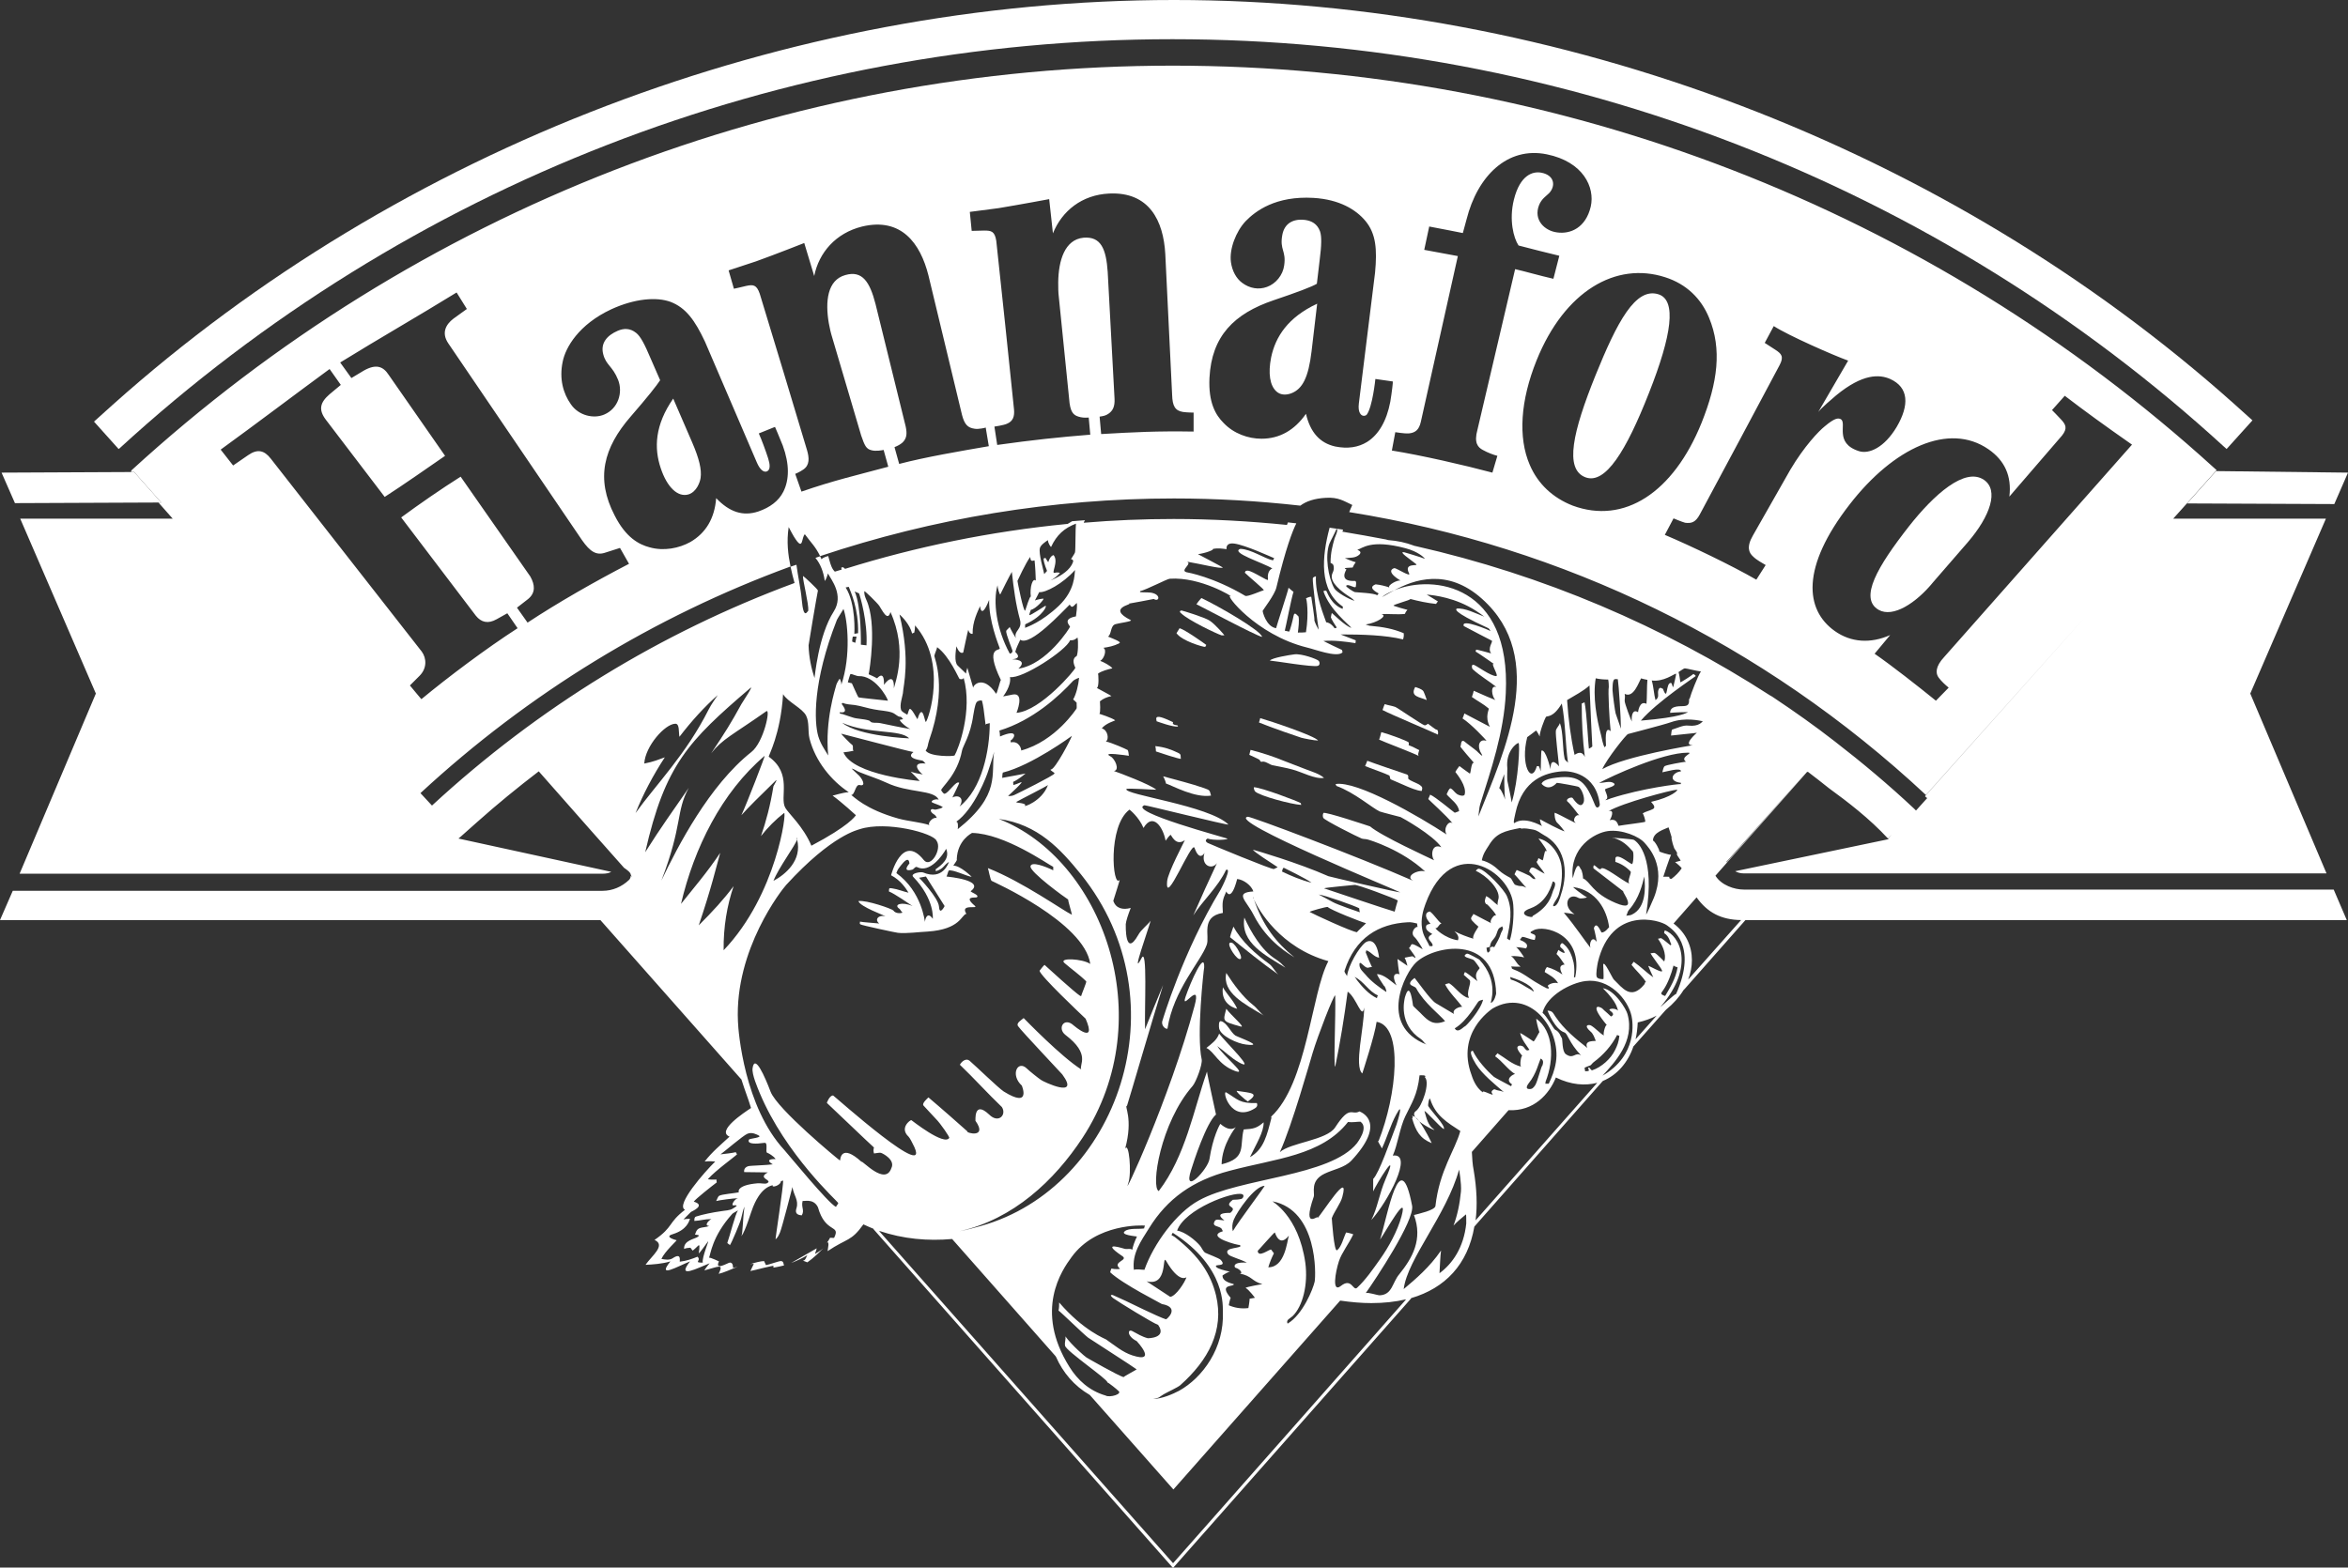 <?xml version="1.0" encoding="UTF-8"?> <svg xmlns="http://www.w3.org/2000/svg" xmlns:xlink="http://www.w3.org/1999/xlink" version="1.1" id="layer" x="0px" y="0px" viewBox="0 0 754.4 503.8" style="enable-background:new 0 0 754.4 503.8;" xml:space="preserve"><rect x="0" y="0" width="754.4" height="503.8" fill="#333333" stroke="none"/> <style type="text/css"> .st0{fill:#FFFFFF;} </style> <g> <polygon class="st0" points="43.1,151.7 0.5,151.9 4.8,161.7 51.8,161.5 "></polygon> <polygon class="st0" points="750,162 754.4,151.9 712,151.4 702.7,161.8 "></polygon> <path class="st0" d="M262.4,401.2c-0.1,0-5.3,3.1-8.2,4.7c1.6-0.6,3.4-1.4,5.2-2.5c-0.3,0.4-0.6,1.7-1.2,1.7 c-0.8-0.1,0.7,0.4,1.2,0.6c2-1.4,3.5-2.9,5.1-4.5c-0.8,0.7-1.6,1.2-2.6,1.8C261.9,402.6,262.3,401.9,262.4,401.2z"></path> <path class="st0" d="M251,405.3c-0.6-0.1-3.7,1.1-4.9,1.3c-0.2-0.4-0.4-0.8-0.6-1.3c-0.9,0-2.7,0.4-4.5,1c0.4-0.1,0.8-0.1,1.2-0.1 c0,0-0.9,1.8-1.1,2.3c2.4-0.6,7.1-1.7,7.4-1.7c0,0,0,0,0,0v0.6c0,0,1.4-0.2,3.4-0.7C251.7,406.2,251.8,405.4,251,405.3z"></path> <path class="st0" d="M560.3,285.9c-3.1,0-7.2-1.4-9.1-4.4c0,0,0-0.1-0.1-0.1l-0.1,0l0,0c0,0,0,0,0-0.1c0,0.1,0.1,0.1,0.1,0.2 l0.1-0.1l3.7-4.2l25.6-29c0,0-0.1-0.1-0.1-0.1l-25.6,29c0,0-0.1-0.1-0.2,0l25.8-29c0.1,0,0.1,0.1,0.2,0.1l0.2-0.2 c2.3,1.7,4.5,3.5,6.8,5.3c5.9,4.3,13,9.7,19,16.2l1.2-1.3l-1.1,1.3l0,0l0,0.1c0,0,0,0,0.1,0.1L557.5,280c0.7,0.4,1.6,0.7,2.8,0.7 h187.2l-24.5-57.8l24.3-56.2h-49.1l-79.7,89.2c0.2,0.2,0.4,0.4,0.7,0.6l-3.6,4c-0.2-0.2-0.4-0.4-0.6-0.6l-7.3,8.2l7.3-8.2 c-8.2-7.7-16.8-14.9-25.6-21.7c-6.3-4.9-12.8-9.5-19.4-13.9c-0.4-0.3-0.9-0.6-1.3-0.8c-34.3-22.2-72.8-38.7-113.9-48l0,0 c-0.2,0-0.5-0.1-0.7-0.2c0,0,0,0,0,0c0,0,0,0,0,0c-2.4-0.9-5.1-1.5-7.9-1.7c0,0,0,0,0,0c-0.3,0-0.5-0.1-0.8-0.2h0 c-4.6-0.9-9.3-1.7-14-2.5c0,0-0.1,0-0.1,0c0.1-0.2,0.2-0.5,0.2-0.7h0c0,0-0.1,0-0.1,0c-1.4-0.2-2.8-0.4-4.2-0.6 c-2.5,9.3-3.5,20.1,4.3,25.4c-0.1,0.1-0.1,0.5-0.1,0.7c-3.7-1.4-4.9-5.2-5.2-5.7c-0.2-0.4-1,0-1,0c2,6,8.3,10.8,9,11.8 c-1.9-0.5-6.2-4.8-6.3-4.8c0,0-0.3,1.2-0.3,1.4c0.1,0.5,1.6,2.9,1.9,3.3c0,0-0.6,0.3-0.7,0.2c-0.6-0.9-1.6-1.8-2.7-1.9 c-0.4-1.4-3.6-8.6-3.3-14.8c-0.4,0.2-0.9,0.2-1,0.7c-0.2,0.7,1.7,15.8,1.9,16.5c-0.5-0.8-1.1-2-1.4-3c0.2-0.1-0.9-7.1-1-7.6 c-0.5-0.1-1.7,0.5-1.7,0.5c0.2,0,1,4.6,0,10.9c-0.9,0.1-1.6,0.1-2.6,0.1c0.2-1.6,0.5-3.9,0.2-5.2c-0.2,0-1.3-1.9-1.6-0.1 c-0.2,1.2-1.1,4.6-1.4,5c0,0-1.3-0.3-1.4-0.3c0.4-1.5,2.1-10.4,2.8-12.5c-0.5-0.3-1.1-0.9-1.6-1.3c0,0.6-3.8,12.1-4,13 c-3.2-0.5-4.4-5.4-4.3-5.6c0.1-0.3,3.9-5.2,4.4-7.5c3-12.6,5.2-18.2,6.4-20.6c-0.8-0.1-1.7-0.2-2.6-0.3c0,0-0.1,0-0.1,0 c-0.1,0.2-0.2,0.5-0.3,0.8h0c0,0-0.1,0-0.1,0c-11.9-1.2-24-1.9-36.3-1.9c-9.7,0-19.3,0.4-28.8,1.2c0,0-0.1,0-0.1,0 c0.1-0.3,0.2-0.5,0.4-0.8h0c0,0-0.1,0-0.1,0c-1.3,0.1-2.5,0.2-3.8,0.3c-0.1,0-0.1,0-0.2,0c-0.5,0.3-1,0.6-1.5,0.9c0,0,0,0,0,0 c0,0,0,0,0,0c-0.1,0-0.1,0-0.2,0h0c-24.6,2.4-48.4,7.3-71.2,14.4c0,0-0.1,0-0.1,0c0,0,0,0,0,0c-0.2-0.2-0.4-0.3-0.6-0.5 c0,0,0,0,0,0c0,0-0.1,0-0.1,0c-0.1,0-0.3,0.1-0.4,0.1c0,0-0.1,0-0.1,0c0,0.2,0.1,0.5,0.1,0.7c0,0-0.1,0-0.1,0 c-0.7,0.2-1.3,0.4-2,0.6c0,0-0.1,0-0.1,0c-0.2-0.2-0.3-0.4-0.5-0.6c-0.8-1.2-1.1-2.7-1.6-4.4c0,0-2,0.5-2.1,1.1 c-0.2-0.4-0.3-0.7-0.5-1c0,0-0.1,0-0.1,0c-0.5,0.2-0.9,0.3-1.4,0.5c1.6,1.9,2.6,4.5,3,7.4c0.3-0.2,0.9-1.8,1-2.4 c1.1,2,5.2,7,1.9,12.2c-5,7.8-6.1,21.2-6.2,21.4c-1-3-1.8-6.7-1.9-10.5c0-0.3,2.7-16.3,3-17.6c0.1-0.3-4.5-4.6-4.8-4.7 c-0.1,1.4,1.9,9,1.7,11.2c-0.3,0.1-1.5,3.2-2.1-3.6c-0.3-3.5-1.2-7.3-1.7-11.2c-0.6,0.2-1.2,0.4-1.8,0.6v0c0,0-0.1,0-0.1,0 c0.4,1.8,0.8,3.6,1.3,5.3c0,0-0.1,0-0.1,0c-42.7,15.8-82.2,39.9-116.4,71.5l-3.7-4c34.8-32.2,75.2-56.8,118.8-72.8v0 c0,0,0.1,0,0.1,0h0c-0.8-3.9-1.3-8-0.6-12.7c0.5,0.9,1.5,2.9,2.3,4c2.4,3.5,1.8-0.7,2.9-1.7c2.2,3,3.3,3.8,4.9,7c0,0,0,0,0,0 c0,0,0.1,0,0.1,0c36.2-12.1,74.5-18.5,113.6-18.5c13.6,0,27.1,0.8,40.5,2.3c0.1,0,0.1,0,0.1,0c1.9-1.4,4.5-2.3,8.1-2.5 c4.1-0.3,6,1.1,8.6,2.3c-0.4,0.8-0.7,1.6-1,2.3c0,0,0.1,0,0.1,0c68.6,11,132.8,42,185.2,90.9l79.8-89.2l0,0l4.4-4.9l0,0l9.2-10.3 l-0.2,0.2l0.2-0.2l-0.9-0.8C620,67.3,501.1,21.1,376.8,21.1c-124.1,0-243,46.2-334.6,130.1l-0.1,0.5l0,0h1l8.7,9.8l0,0l4.6,5.2l0,0 l-4.6-5.2h-0.9l4.6,5.2h-49l24.3,56.2L6.3,280.8h187.3c1.2,0,2.1-0.2,2.8-0.6l-49.1-10.7c0.2-0.2,0.5-0.4,0.7-0.6 c0,0-0.1,0-0.1,0.1l5.4-4.8c6.4-5.7,13-11.1,19.8-16.3l16.4,18.6l11,12.4c1,0.7,2.2,1.5,2.2,2.4l0.3,0.4l-0.1,0l-0.2-0.2 c0,0.1,0,0.1,0,0.2l-0.2,0l0.1,0.2c-0.1,0.3-0.2,0.6-0.5,0.9c-2.3,2.2-5.3,3.5-8.5,3.5H4.1L0,295.7h192.9l45.1,51l0.2,0.2l0,0 c0.1,0.2,0.1,0.4,0.2,0.6c0.9,2.9,1.9,5.3,2.9,8.6c-2.1,1.4-11.3,7.4-6.9,9.2c-2.9,2.7-5.5,4.8-8,8c1.5-0.2,3.2,0,3.4,0 c-3.3,3.2-12.9,14.1-9.7,15.5c-5.6,4.3-3.6,5.4-9.8,9.7c3.8,1.7-1,5.2-2.9,8c2.3-0.1,5.3-0.3,8-1.1c-4.5,5.6,2.3,1.6,6.3,0 c-4.6,5.9,2.7,2,6.3,0.6c-0.7,0.9-1.1,1.3-1.7,2.3c4.6-1.2,6.3-2.4,4.6,1.1c1.7-0.4,3.9-1.4,6.1-2.3c-0.6,0.2-1.1,0.3-1.5,0.4 c0,0.1,0.2-1.9-1.1-1.7c-0.6,0.1-4.9,2.7-3.4-0.4c0,0-2.7-1.3-3.2-1.2c0.5-0.9,0.9-6.8,7.5-14.1c0.3-0.3,1.4-0.8,1.8-1.1 c-0.9,1.3-2.6,8.2-3.4,10.4c-0.1,0.2,0.8,0.6,0.8,0.8c0.6-0.8,3.4-7.5,3.6-8.5c0.4-1.5,0.6-2.8,1.1-3.9c-0.6,4.2-0.5,8.3-1,9.5 c1.4-1.8,3.2-8.2,3.8-9.5c0.3-0.6,2.2-6,6.3-6.9c-0.6,1,2.6,0.1,2.6-1.3c0,0,0.6-0.1,0.7-0.2c0.2,1.4-2.6,19.1-2.4,18.9 c0.7-0.6,1-1.3,1.4-2.2c0.6-1.3,4-14.6,4-14.6c0.4,2.7,2.1,4.2,1.3,6.8c-0.8,2.4,1.5,2.2,1.7,2.3c1-1.7-0.3-2.6,0.3-4.7 c0.1,0.4,3.4-1,4.9,2.1c2.4,8.6,7.4,5.4,5.2,9.8c0.3,0.1-1.1,0-1.3,0c-0.3,0.6-0.7,1.2-1.1,1.7c0.1-0.1,0.2-0.2,0.3-0.3 c0.5,0.4,0.2,1.3,0,2.9c6.4-4.3,7.5-3,11.5-8.6c1.1,0.5,2.2,1,3.2,1.4l0,0l0.1,0.2l95.8,108.4l0.4,0.4l76.4-86.5l0.1-0.2l0,0l0,0 c10.9-3.2,18.2-10.8,20.3-23l0,0l0.1-0.1l41-46.5l0.2-0.2c4.6-1.9,8.1-6,9.8-11.1l0.2-0.2l10-11.3l0.4-0.4c2.2-1.8,4.1-3.9,5.5-6.2 c0,0,0,0,0,0l0.4-0.4l19.5-22.1h193.2l-4.2-9.8H560.3z M638.9,144.4c5.2,3.6,7.5,8.6,6.7,15.2l16.9-19.6c1.9-2.4,1.2-3.6-0.4-5.3 c-0.8-0.9-2.8-2.9-2.8-2.9l4.1-4.6c6.8,5.2,12.6,9.4,21.6,15.7l-60.3,68.2c-3,3.2-2.8,5.4-1.8,6.7c0.9,1.2,2.1,2.3,3.2,3.2 l-4.1,4.2c-5.8-4.7-14.2-11.3-19.7-15.1l5-6c-6.3,2.8-12.6,2.4-17.8-1.3c-9.6-6.8-10.9-20.5,4.8-40.7 C608.4,143.9,626.2,135.6,638.9,144.4z M569.9,104.8c4.6,3,19.4,9.5,23.9,11.1l-9.6,16.5c1-1.3,4.5-4.3,5.7-5.3 c8.6-7.1,14-6.8,17.4-5.3c6,2.7,6.2,8.4,2.1,15.4c-4,6.7-8.9,8.8-12.1,7.8c-8.2-2.6-3.7-9.1-5.9-10.3c-0.8-0.4-1.9-0.4-5.1,2.3 c-1.9,1.5-6.6,6.4-11.1,14l-12,21.1c-2.2,3.8-1.2,5.6,0,6.7c1.3,1.3,3,2.1,4.1,2.8l-3,4.7c-8-4.6-20.9-10.8-29.4-14.4l2.8-5.3 c0,0,2.6,1.1,3.7,1.4c2.1,0.3,3.4-0.2,4.7-2.6c0.3-0.5,25-46.7,25.7-48.1c1.4-2.7,0.6-3.6-1.4-4.9c-0.9-0.6-3.4-2.2-3.4-2.2 L569.9,104.8z M535,89.1c6.9,2.2,11.6,6.9,14.1,13c4.2,10.1,2.8,20.8-2.4,33.8c-9.1,22.5-24.9,32.7-41.4,26.6 c-6.4-2.5-11.2-7-13.8-13.1c-3.8-8.8-3-20.7,2.2-33.6C502.7,93.5,519.2,84,535,89.1z M452.6,139.3c2.1-0.2,3.3-1.1,3.9-3.7 c0.1-0.5,11.9-53.3,11.9-53.3c-3.1-0.6-8.2-1.5-10.8-2l1.6-7.5c5,0.9,9.1,1.8,10.8,2.1l1.2-4.4c3.5-13.9,13.1-23.5,25.8-20.9 c11.7,2.4,15.5,10.6,14.1,16.8c-1.6,6.8-6.5,8.9-10.8,8.3c-4-0.5-7.7-4-5.8-8.8c0.8-2,2.3-2.9,3.2-3.8c2.2-2.3,1.8-5.8-2.5-6.6 c-2.6-0.5-6.8,0.6-8.8,8.7c-1.6,6.5-0.1,12.3,1.5,14.7c5,1.3,8.1,2.1,13.1,3.3l-1.9,7.4c-4.4-1-9.2-2.4-12.3-3.1l-12.1,51.6 c-1.2,4.3,0.2,5.7,1.7,6.5c1.6,0.9,3.5,1.6,4.7,1.9l-1.6,5.4c-9-2.4-22.9-5.6-32.3-7.1l1.1-5.9 C448.3,138.9,451.4,139.4,452.6,139.3z M388.6,121.4c0.7-13.4,7.9-20.6,20.6-24.9c7.7-2.6,12.2-4.3,13.9-5.3l0.9-7.6 c0.6-4.7,0.7-7.6,0.1-9.3c-0.9-2.4-2.7-3.3-4.7-3.6c-3.8-0.5-6.7,1-7.4,4.8c-0.9,4.9,1.3,5,0.6,9.8c-0.4,3.1-2.7,5.9-5.5,6.9 c-2.7,1-5.6,0.5-8-1.3c-1.9-1.4-3.2-3.8-3.6-6.6c-0.6-4.2,1.6-9.9,4.7-13.2c3.2-3.3,9.7-8.2,21.8-7.5c8.4,0.5,13.7,3.8,16.7,7.4 c3.4,4.1,3.8,9.1,3.1,16.6l-5.2,42c-0.4,3.1,0.8,3.9,1.3,4c0.4,0.1,0.9,0,1.2-0.3c1.9-2.5,2.8-11.5,2.8-11.5l5.6,0.8 c0.1,0-0.3,3.5-0.8,6.5c-1.2,6.3-3.8,10.6-7.4,12.9c-2.9,1.8-6.3,2.3-10.3,1.5c-4.9-1.1-8-4.5-9.4-10.5c-3.7,5.3-8.5,8-14.3,8 c-4.2,0-8.9-1.6-12.2-5.1C390.6,133.4,388.2,129.4,388.6,121.4z M320.8,66.9c6.7-1.1,16.3-2.9,16.3-2.9l1.2,11 c2.9-7.2,9.3-12.4,18.1-12.8c12.9-0.6,17.4,8.8,18,19.4l2.2,45.3c0.1,3.5,0.9,5.1,3.5,5.5c1.4,0.2,3.4,0.2,3.4,0.2v6.1 c-11.8-0.2-19.3,0.2-29.7,0.8l-0.5-5.6c1.3-0.2,1.9-0.3,2.8-0.9c1.5-1,2.1-2.4,2-4.8l-2.2-40.8c-0.5-7.3-2.1-11.5-7.8-11 c-6,0.6-8,7.3-8.1,14.3c0,1.7,0,3.2,0.2,4.8l3.3,32.6c0.3,4.4,1.4,5.3,3,5.8c1,0.3,1.8,0.4,3.3,0.3l0.5,5.5 c-10,0.8-18.5,1.7-29.9,3.3l-0.9-5.9c0,0,2.9-0.4,4-0.9c2-0.8,2.5-2.4,2.3-4.6c0-0.5-5.5-52.7-5.7-54.2c-0.5-3.1-1.6-3.3-3.9-3.3 c-1.1,0-4,0.1-4,0.1l-0.6-6.1L320.8,66.9z M242.9,84c6.4-2.3,15.5-5.9,15.5-5.9l3.2,10.6c1.5-7.5,6.9-13.8,15.4-15.9 c12.6-3,18.7,5.4,21.3,15.7l10.8,44.9c0.8,3,1.8,4.1,4.1,4.4c1.1,0.2,3.5-0.3,3.5-0.4l1,6c-9.3,1.6-20.4,3.5-28.8,5.7l-1.5-5.4 c1-0.4,1.8-0.8,2.6-1.5c1.3-1.3,1.5-2.7,1-5.1l-9.7-39.4c-1.8-7-4.2-10.9-9.7-9.3c-5.8,1.6-6.5,8.5-5.3,15.5c0.3,1.6,0.6,3,1.1,4.6 l9.3,31.5c1.1,3.2,1.6,4.3,3.3,4.7c1.4,0.4,3.5,0,3.9-0.1l1.5,5.4c-10.4,2.8-17.5,4.4-27.9,8l-2-5.7c0,0,1.5-0.6,2.6-1.4 c2.1-1.4,1.9-3.8,1.2-6.2c-0.1-0.5-14.7-48.8-15.2-50.3c-1-2.9-2.1-3-4.4-2.5c-1.1,0.3-3.9,0.9-3.9,0.9l-1.7-5.9L242.9,84z M180.8,116.2c0.9-4.5,5.1-11.9,15.6-16.8c7.6-3.5,14.6-4,19-2.4c5,1.9,7.9,6,11.1,12.8l16.7,38.9c1,2.3,2.2,3.2,3.2,2.8 c1.2-0.5,1-2.3,0.4-4.2c-0.8-2.5-2.1-6-3-8l5.2-2.1c0,0,1.4,3.2,2.5,6c2.2,6,2.1,11,0.2,14.8c-1.5,3-4.3,5.1-8.1,6.4 c-4.9,1.6-9.2,0.2-13.5-4.3c-0.5,6.5-3.3,11.2-8.3,14.1c-3.6,2-8.5,3-13.1,1.7c-3.4-0.9-7.6-3.1-11.2-10.2 c-6.2-11.9-3.6-21.8,5.2-31.9c5.3-6.1,8.3-9.9,9.4-11.6l-3.1-7.1c-1.9-4.5-3.2-7-4.6-8.1c-2-1.6-4-1.5-5.9-0.7 c-3.5,1.5-5.6,4-4.7,7.5c0.9,3.6,3,3.8,4.8,8.3c1.6,4.1,0,9.2-4.4,11.1c-3.4,1.5-8.3,0.4-10.8-3.3 C181,126.5,179.6,121.8,180.8,116.2z M135.5,209.4l-48.5-62c-2.1-2.7-4.3-3.2-7.3-1.1l-4.8,3.3l-4-5.1c10.9-7.9,24.5-18.2,35-25.9 l3.6,5.1l-3.6,3c-3,2.6-3.7,4.9-1.2,8.2l18.9,24.8c6.2-4,13.6-9.2,19.4-13.2l-18.1-26c-1.8-2.8-4.1-3.6-8-1.4l-4,2.4l-3.6-5 c12.8-7.9,24.9-14.8,37.4-22.5l3.3,5.3l-4.3,3.1c-2.5,1.9-3.9,4.6-1.7,7.9l43,63.3c2.6,3.7,4.6,5,7.5,4l4.7-1.5l2.9,5.1 c-11,5.7-22.9,12.5-32.6,18.9l-3.4-4.8l3.6-2.8c2.4-2,2.2-4.5,0.7-7.2L148,153.2c-6.2,3.9-13.4,8.9-19.1,13.1l24,31.6 c1.7,2.1,3.9,2.7,6.7,1.1l3.4-1.9l3.3,4.8c-10.2,6.6-22.2,15.6-30.9,22.8c0.1,0.2-3.7-4.4-3.7-4.4l3.1-3.1 C137.2,214.8,137.1,211.6,135.5,209.4z M545.2,235.5c0,0-4.8,4.1-1.3,4c0,0-21.8,3.5-29.1,7.7c1.4-3.2,7.7-11.2,8.3-11.3 c0.6-0.2,10.9-2.8,13.8-3.8c4.5-1.6,9.2-0.5,10.2-0.3c-0.2,0.1-1.1,1.8-4.7,1.4c-1.6-0.2-3.5,0.8-5.2,1.3c-0.2,0.6-0.2,1.1-0.3,1.9 C539.3,236.1,545,235.6,545.2,235.5z M541.7,244.8c-1.6,0.2-6,1-6.8,1.4c-0.5,0.3-0.6,1.4-0.8,2c0.9-0.1,6-1.7,6-0.3 c-2.8,0.3-4.3,3.2,0,3.7L540,252c-0.5-0.1-12.3,1.3-22.5,4.6c-0.3,0.1-2.4,1-1.4,0.3s-0.8-3-0.3-3.3c0.4-0.3,3.9-1,2.7-1.9 c-1.3-0.9-3.2,0-4.7-0.1c4.1-2.2,20.3-9.7,28.5-9.7C544.4,241.9,539.5,243.3,541.7,244.8z M534.4,281.8c0-0.1,2.1-6.3,2.5-7.1 c-0.6,0.1-4-1-3.8-1.1c0.3-0.2-1.5-3.5-2-3.4c-0.1-2.7,3.8-3.7,5-4.3c0,0,0.7,2.1,1,3.2c-0.3,0.1,0.8,4,1.1,3.9 c0.2,0.4,0.5,0.7,0.7,1.3c-0.6,0.1,0.9,1.8,1.1,2.3c-0.6,0.2-1.2,0.3-1.8,0.5c0.5,0.3,2.2,1.8,2.1,2c-0.9,1.3-2,2.4-3.2,3.3 c-0.4,0.2-1-0.2-0.7-0.6C536.3,281.8,535,281.7,534.4,281.8z M524.9,269.9c-0.5-0.2-6.6-0.7-6.6-0.6c-0.9-0.4,0.7,0.5,0.1,0 c2.9,0.8,4.5,2.4,6.2,4.3c0.4,0.4,0.2,4.3-0.3,4.1c-1.1-0.5-3.3-2.4-4.6-2.4c-1,0-0.6,1.1-0.7,1.7c1.9,0.6,3.6,1.7,4.9,3.1 c0.4,0.4-1.2,3.1-0.4,3.9c-2.4-1-8.4-6-9.1-4.8c-0.4,0.7-1.6-0.9-2.2-1.1c-0.3-0.1-0.3,0.9-0.2,1c1.7,1.3,8.7,6.7,9.6,7.4 c-0.9-0.4,5.3,7-2.5,3.7c-7.6-3.2-8.1-6.9-10.5-7.9c0.1-0.1-0.2-2.7-0.8-3.1c-1.2-3.2-2.3,2.9-2.5,3c-1-9.9,7-14.5,11.3-15.1 c4.5-0.6,10.1,1.7,11.9,3.9c1,1.2,7,7.2,2.9,17.5c-0.2,0.6-2.6,6-2.5,5.3C531.8,275.8,526.4,270.7,524.9,269.9z M524.4,293.9 c-0.5,0.3-1.2,0.3-1.9,0.4c0.4-0.6,0.3-1.2,0.9-1.9c3.3-3.7,4.3-8.3,4.9-10.7C528.7,285.2,528.9,291.7,524.4,293.9z M512.9,302.6 c-1.4-2-2.4,0.6-1.9,2c-1.7-2.1-5-7.1-8.5-11.2c-0.2-0.2,3.4,0.4,3.4,0.4c-4.1-2.5-2.2-7.2,1.3-5.2c0.7,0.4,2.6-0.1,2.7-0.2 c-1.5-0.8-4.8-3.4-4.4-3.3c7.4,1,10.8,7.4,11.5,12.9c-0.1,0-1.2,1.7-2.4,1.7c-0.2,0-1.6-4-2.5-1.4 C512.5,299.7,513.2,303.1,512.9,302.6z M505.6,309.4c-0.5-2.2-1.4-4.4-2.9-5.7c-0.7-0.6-0.8-0.9-1.4,0c0.1,0.2-0.1,0.4,0,0.6 c0.1,0.2,0.8,0.7,1,1c1.3,1.9-0.9,0.5-1.6,0c-0.2,0.4-0.4,0.8-0.6,1.3c1.1,1,1.7,2.2,2.6,3.4c-2.5,0.2-0.9,2.7-0.7,3.2 c-1.4-1-3.1-1.9-5-2.4c-0.4,0.6-0.5,0.7-0.7,1.6c1.7,1.1,3.3,1.8,4.3,3.6c-1.7-0.5-3.5,0.7-3.3,0.9c0.5,0.7,0.5,1-0.4,0.7 c-0.7-0.3-2.4-1.3-2.9-1.6c-2.5-1.4-4.6-3.3-7.6-4.4c-1.1-0.4-0.4-0.5-0.9-1c0,0,3.3,0.2,3,0c-1.3-0.8-1.7-2.5-3-3.3 c1.4-0.1,3,0.1,4.2,0.4c-0.1-0.2-1.9-3-2.6-3.3c1,0,3.2,0.4,3.2,0.4c1.3-1.6-1.5-2.5-1.9-2.7c-0.2-0.1,0.8-1,0.6-1 c1.2,0,2.3,0.8,4.1,1c0.4-1.4,0.4-1.6-1-2.1c-0.9-0.4,0.1-0.7,0.6-1c3.4-1.9,16.2,1.1,13.4,15.1c0,0-0.3,0-0.4,0 C505.9,312.7,505.9,311,505.6,309.4z M485.4,314.8c0-0.1-0.2-0.8-0.2-0.8c1.6,0.5,6.8,2.2,7.6,4.6c0,0-0.7,0-0.4-0.2 C490.2,317.2,487.9,315.5,485.4,314.8z M484.2,288.1c-0.8-2.1-6.9-8.6-9-8.9c-0.5-0.1-1.1,0.7-1,0.7c3.4,1.5,7.6,5.7,7.3,8.7 c0,0-0.5,1.8-0.3,2.3c-1.4-1-2.1-2.1-3.7-2.9c-0.4,1.2-0.7,1.7,0,2.6h0.2c0.3,0.1,4,4.1,2.6,3.6c-0.3-0.1-1.9,1.8-1.2,2.5 c-0.9-0.5-3.6-1.8-4.8-2.5c-1.3-0.8-1-0.2-1-0.2c-0.5,0.7-1,1.1-0.3,1.9c0.5,0.6,1.4,1.4,2,1.9c0.1,0.1-2.2,3-1.6,3.9 c-2-0.6-4.1-1.4-6.1-2.4c1,0.9,1.6,1.9,1.1,2.9c-4.4-0.7-7.4-3.9-7.2-3.9c0.8,0.2,1.3-1.7,2-1.4c-1.4-1.1-2.3-2.8-3.7-3.9 c0.3-0.1-1.1-0.1-1.3,0.9c-0.2,1.2,0.9,2.3,1.4,3c-0.9,0.2-1.6,0.2-1.4,1.4c0.1,0.8,1.4,1.5,2,1.9c-2.6,1.3-0.1,2.3,0.1,3.5 c0.1,0.3-0.2,0.2-0.1,0.4c-0.4,0-0.6-0.1-0.9,0c-0.8-1.9-2-3.1-2.4-5.7c-0.5-3.1,0.4-6,1.1-7.9c8.4-22.8,27.4-10.5,28.2,0.3 c0.3,3.6-0.2,8.6-1.1,11.4c-0.4-0.3-0.6-0.3-0.9-0.6C485.2,296.8,486.1,292.6,484.2,288.1z M475.3,308.4c0,0-3.6-2.1-4-1.9 c-2.2,1.1,1.4,1.5,2.1,2c0.5,0.3,2,2.6,2,2.6c0.1,0.4-2.1,1.5-0.7,4.2c0.1,0.2-2.7-2.2-4-2.9c-0.2,0.2-0.4,0.9-0.4,0.9 c0.6,0.6,1.3,1.1,1.9,1.7c0.7,0.9-1.3,4-0.2,5.7c-0.3-0.1-0.7,0-1.1-0.3c-2.1-1.1-3.4-3.2-5.3-4.4c0,0-1,0.2-1.3,0.4 c1.5,2.8,3.7,4.7,5.5,7.2c-0.6-0.2-3.5,0.8-2.6,2.3c-0.4-0.2-5.5-3.3-5.9-3.5c-1.7-1-6.3-7.6-6.8-8.1c0.1,0-1.8,1.1-1.4,2 c0.3,0.6,1.5,0.7,1.9,1.3c2.6,4.8,7.6,8.5,9.3,10.6c-3.7,1.5-5.4-0.1-7.4-2.1c-0.3-0.4-2.9-2.7-2.9-2.9c-1.2-8.9-2.5-2.7-2.6-2.7 c-0.2,0.9-2.2,8.7,5.2,13.5c0.7,0.5,1,1.3,1.7,1.7c-15.7-6.2-6.8-23.2-3.3-26.4c5.7-5.4,25.2-9.2,25.7,10c0,0.1-0.5,2.7-1.7,3 C478.7,322.4,481.9,315.5,475.3,308.4z M449.6,409.5c-2.3,2.7-2.2,6.6-6.3,6.8c-0.8,0-3.9-1.1-4.5-0.7c3.2-4.5,15.8-23.5,14.9-28.1 c-3.9-20.4-7.8,3.1-10.3,10.9c1.6-2.2,9.2-16,6.9-7.5c-1.3,4.8-4.2,10-6.9,13.8c-2.2,3.1-4.6,6.6-7.4,9.2c-1.3,1.1-1.7-3.4-5.2-0.6 c-2.9,2.3-1.8-4.3-0.6-8c0.9-2.7,3.2-5.6,4.6-8.6c0,0-1-0.4-2.3-0.6c-0.8,1.6-1.5,4.7-2.9,5.7c-1,0.8-1.7-10.3-1.7-10.3 c0.7-2,2.9-4.8,3.4-6.9c2.4-8.9-6.3,5.2-8,6.9c0.8-1.7-5.2,4.7-1.2-6.9c0.4-1.3-1.3-5.1,3.5-7.4c2.9-1.4,6.4-1.9,8.6-4.2 c11.1-11.9,3.8-15.3,2.6-15.8c-2.6,1.4-3-2.3-7.8,5.1c-2.7,4.2-14.4,4.9-17.8,8c4-8.8,9.7-29.2,10.6-32.1 c1.6-5.3,6.7-18.5,7.2-18.3c0.2,6.4-0.6,23.1,0,22.9c1.6-7.8,2.9-15.8,4-24.1c2.9,2,4.6,9.3,5.3,5.1c0,6.4-3.3,18.9-0.6,21.2 c0.2-0.7,4-12.2,4.6-16.6c8.7,1.4,6.5,23.6,0.6,38.4c-0.8-0.8,1.1,2.1,1.1,2.3c1.7-3.6,2.7-7.4,4.6-10.9c2.5-4.7,0.6,1.7,0.1,3.2 c-2.1,5.5-5.6,15.6-7.5,17.5v4c1-2.3,8.7-14.9,4-4c-2.1,4.9-2.6,9.3-4.6,13.2c5.2-5.7,13.8-21.7,6.9-20.7c1.5-3.3,2.3-9.1,4-12.6 c2.1-4.4,3.9-6.8,4.6-13.2c0.2,0,2.5-0.2,1.7,0.6c1.8,1.7-0.9,9.5-2.9,10.9c-0.7,0.5-0.7,1.2-0.2,1.9c0.4,0.3,0.8,0.7,1.3,1.3 c-0.5-0.4-1-0.9-1.3-1.3c-0.1-0.1-0.3-0.2-0.4-0.2c-1.5-0.6,0.2,0.1-0.6,0.6c1.2,4.2,2.6,6.5,6.3,8c-0.1-0.3-2.2-4.6-4-7 c2.2,1.8,5.9,3.4,4.6,2.5c-1.8-1.3-2.2-3.3-2.9-5.7c-0.3-1,4.9,5,6.2,5.7c0.6-1.1-3.9-5.6-5-7.4c-0.2-0.3,0.3-3,0.6-2.3 c1.7,5.4,5.6,7.6,9.7,10.3c-1.7,6.2-6.7,12.6-8,24.1c-0.2,1.4-5.5,2.5-6.9,2.9C457.2,398.3,453.8,404.3,449.6,409.5z M408.4,401.6 c-0.5-0.2-4.2,2.8-4.3,0.4c0.1,0,5.3-6,5.5-5.9c1.7,4.8,4.1,1.5,4.5,1c-0.6,2.1-1.3,10.2-6.6,10.2c0.5-1.7,1.1-3.1,1.8-4.5 L408.4,401.6z M403.2,417.1c-0.5,0.1-1.1,0.2-1.7,0.3c0,0.8-0.4,3-0.4,3c-2.3,0.3-4.5-0.1-6.3-0.9c0-0.2,0.3-1.6,0.6-2.4 c-4.1-4.7,1.3-3.4,1-4.4c0-0.1-3.8-0.6-3.6-2.8c0,0,1.8-1.2,2.4-1.2c-1.9-0.4-3.9-0.9-4.4-1.5c-1-1.2,3.7,0.2,1.4-2.3 c-0.4-0.5-4.5-2-5-2.3c-0.7-0.5-1.1-1.6-1.6-2.2c-1.4-1.7-4.8-4.5-7.4-4.9c2.4-6.9,18.1-12.7,20.9-11.7c0.8,0.3,0.3,1.3-0.2,1.5 c-0.7,0.2-1.8,0.3-2.8,0.3c-3.5,2.7,2,1.8-0.8,4.2c-2.4,0-4.8,0.3-1.9,2.4c-1.5,0-2.7-0.7-3.2,0.4c-0.8,1.6,1.2,1.4,2.1,2.1 c0.3,0.2,0.4,0.7,0.6,1c-6,1.8,5.4,4.7,5.4,4.4c1.7,1.3-5.6,0.5-3.7,3c0.6,0.8,4.1,1.6,6,2.7c-5.3-0.3-3.7,1.8-3.7,1.6 c1.9,0.6,2.5,2.1,1.3,1.9c4.1,0.7,3.9,2.5,7.4,3.4c-0.2,0-5.1,0.9-5.4,1.2C401.4,414.6,403.2,417.1,403.2,417.1z M365.2,431 c0,0,6.9,7.3-1.4,4.6c-3.1-1-5.8-3.3-8.4-5.1c-0.2-0.2-7.2-2.7-15.1-11.9c0,1,0,1.7-0.2,2.6c1,0.7,7.6,7.2,9.5,8.7 c0.7,0.5,14.9,9.6,15.6,10.2c0,0.1-4.2,2.3-4.2,2.5c-1.8-0.5-11.4-6-11.9-6.3c-0.5-0.3-4.6-3.8-6.8-6.8c0.2,1.1-0.3,1.7-0.1,3 c0.3,1.7,13.9,10.9,13.6,11.8c0.3,0,3.3,2.4,3.4,2.6c1.8,1.1-2.7,2.4-4,1.6c-5.2-1.5-9-5-11.6-9.2c-11.4-18.2-2.4-31.1,0.7-35.3 c7.9-10.9,22.8-10.2,23.6-10.1c-0.2,0.3-0.2,0.5-0.3,0.9c-1.5,0.3-4.9-0.2-6.2,0.9c-1.6,1.2,3.4,1.6,3.9,1.7 c-0.6,1.2-1.6,3.8-1.4,4.2c-1.1-0.4-1.3-0.1-2.4-0.2c-0.2,0-8.6-2.9-0.9,2.3c2.1,1.4-3.4,1.8-0.8,4c0.3,0.2-1.4,0.3-2.7,0 c-0.2,0.5-0.3,0.7-0.4,1.2c4,3.8,16.6,10.1,16.6,10.2c6.2,1.1,1.3,5.2,1.3,4.9c-2.4-0.7-12.6-5.8-12.9-5.9 c-0.3-0.1-3.9-1.8-4.2-1.9c-1.4-0.2,0.1,1,0.3,1.1c1.5,1.1,12.7,8,14.3,8.5c3,4.3-3.3,4.3-3.3,4.3c-1.9-0.5-3.3-1.4-5-2.3 C362.2,427,362.1,429.5,365.2,431z M307.1,264.2c6-4.1,10.1-15.3,10.4-16.4c0.5-1.6,1.5-4.4,1.9-6.2c-1.1,7.1,2.3,13.8-11.7,24.9 C307.8,266.4,308,263.6,307.1,264.2z M303.5,255.1c-0.4,0.1-1.1-1.1-1.1-1.1c-0.1-0.9,5.2-4.8,6.7-12.8c0.2-1.3,2.7-4.8,3.6-11.3 c0.2-1.1,0.5-3.2,1-4.1c0.4-0.7,1.7-0.8,1.8-0.6c0.8,2.7,1.1,9.2,1.3,7.5c0.1,0,1.1-0.3,1.2-0.3c0,8.8-2.5,21.2-9.7,26.8 c1.7-2.7-0.3-3.9-2.3-2.9c0.1-0.2,2.3-4.7,2.2-4.7C307.2,250.7,304.8,254.9,303.5,255.1z M296.6,280.4c-0.8-0.3-4.2,0.3-3.2,1.4 c7,7.3,6.3,13.5,6.3,13.5c-1.7-2.5-2.5,0-2.5,1c-0.1,0-0.9-9.7-9.2-15.7c0.4-1.2,0.8-1.6,1.4-2.4c2.8-3.6,2.7-0.9,2.8-0.7 c-2.4,2.9,0.5,2.1,0.9,2c0.5-0.1,1-1.2,1.6-0.8c4,2,8.1-3.7,9.3-5.9c1.3,3.2-1.5,5.2-3.4,6.6l0.1,0.6c2.7-0.9,2.3-1.8,4.2-3 C304.8,277.2,303,283.1,296.6,280.4z M303.5,291.2c0,0-1.6,3.2-1.8,0.2c-0.2-2.9-6.4-9.3-6.4-9.3l2.2-0.4L303.5,291.2z M300.2,261.8c0.5,0.3,0.9,1.2,0.7,1.1c-1.3-0.4-3.1,1.9-2.2,2.3c-3.1-1-6.6-1.2-10-2.1c-10.7-3-14.4-7.1-15.2-7.6 c1.2,0,1.3-3.5,2.7-3.2c2.3,0.6,0.8-2.3-0.7-3.5c-0.3-0.3-1.9-1.8-1.9-1.8c1,0.2,1.6,0.8,2.4,1.1c2.9,1.2,5.9,2.1,8.7,3.4 c7.3,3.5,15.3,2.2,16.9,5.5c-1.2-0.4-2.8,0.5-2.1,0.9c0.8,0.4,2.5,0.9,3.3,1.4c0.5,0.3-2.1,1-2.5,0.9 C298.7,259.6,298.6,260.9,300.2,261.8z M273.8,239.4c-0.3-0.1-3.8-3.7-3.5-3.6c0.9,0.2,21.6,5.7,23.2,5.9c0.1,0-3.1,1.8,2.6,2.7 c0.7,0.1,0.8,0.6,1.3,1c-5.1-0.6-1.8,3-0.9,3.5c-1.4-0.2-2.7-0.5-3.9-0.9c0.9,0.9,1.9,1.9,2.9,3c0,0-21.5-1.8-24.5-9.2 c1.1-0.1,2.2-0.3,3.2-0.5v-0.1C273.8,240.9,274.3,239.7,273.8,239.4z M270.4,226.2c0.1-0.1,0.2-0.1,0.3-0.3c1.3,0.5,2.3,0.5,4,0.7 c2,0.3,4.3,1.1,6.2,1.4c2,0.4,3.9,0.4,5.7,1c0.7,0.2,1.5,1,2.2,1.3c0.3,0.1,0.6,0,0.8,0.2c0.2,0.1,0.3,0.5,0.6,0.6 c0,0-0.6,0.2-0.9,0.2c-0.9-0.1,1.6,2.3,3.2,3c-3.2-0.5-6.7-1.3-9.7-1.9c-1-0.2-1.6,0-2.6-0.2c-0.3,0-0.7-0.5-0.9-0.6 c-1.8-0.6-3.8-0.5-5.3-1c-1-0.3-2.1-0.7-3-1c-0.4-0.2-0.8-0.1-1.1-0.3c-0.1,0-0.1-0.4-0.1-0.4C273.2,229.4,270.4,226.3,270.4,226.2 z M275.9,217.3c5.1-0.2,9,6.5,9.4,7.9c-1.5-0.2-9.1-0.9-9.5-1.1c-0.1,0-2.1-4.5-2.1-4.5c-0.5-0.1-1-0.2-1.3-0.3 c0,0,0.7-2.7,0.9-2.7C273.8,216.6,275.2,217.3,275.9,217.3z M273.8,206.2c0,0,0-0.8,0.2-1.6h1.2l-0.4,2L273.8,206.2z M289,197.5 c1,0.8,3.3,3.3,4,5.9c0.1,0.5,0.3-0.1,0.7,0c0.2-0.6,0.3-1.5,0.3-2.4c10.5,12,4.3,30.2,3.5,31c-0.4,0.4-1-6.6-2.7-0.9 c-0.1,0.3-2.2-4.4-2.7-3c-0.3,0.6-0.3,1.1-0.6,1.6c-0.6-0.4-1.8-0.9-2-1.6c-0.5-1.6,0.4-4,0.6-5.3 C290.2,220.4,292.6,212.3,289,197.5z M300.2,210.8c0.1-0.7,0.8-2.1,0.9-2.8c4,2.9,6.9,10,7.2,10.2c0,0,1.2,0.4,1.3-0.4 c3,10.6-1.7,23-2.9,25c-0.2,0.3-8,0.5-9.3-1.6c0.8-1,0.6-1.7,1.1-3.2C304.5,221,300.2,211.5,300.2,210.8z M292.1,237.3 c0,0-16.1-0.6-21.5-5C279.2,236.1,289.3,234.3,292.1,237.3z M312.7,221.1c0-0.1-1.7-5.9-1.9-6.5c-0.2,0.7-0.4,1.4-0.4,1.9 c-0.1-0.1-2.6-2.5-2.7-2.6c-1.2-1.1-0.6-4.9-0.4-6.2c0.1,0.2,0.9,2.7,2.2,2v-0.1c0,0,1.5-7.1,1.6-7.2c0,0,0.3,1.5,1.4,1.3 c-0.1-3.9,1.7-7.3,2.4-8.9c0,0,0.3,4.6,2.9-2c-0.1,6.7,2.9,14.1,3.4,15.5c0.4,1.1-5.1-1.1,0.4,10.3c-0.2-0.3-1.3,4.8-1.6,4.3 C315.8,216.7,312.5,220.3,312.7,221.1z M324.5,217.6c3.9,0.7,18.1-8.6,19.3-11.8c1.4,0,1.6-0.3,2.4-0.9c0.3,1.2,0.2,5.2-0.3,6 c0,0-1.9,0.6-0.4,3.7c0.2,0.4-11.1,13.9-18.9,14.5c0,0,2.7-6.5-1.1-5.9c-0.7,0.1-2.8,0.6-3.2,0.6 C322.4,223.7,325,220.4,324.5,217.6z M326.2,209.5c0.4-1.5,1-2.5,1.6-3.9c3.2,2.3,13.6-9.1,15.9-11.3c0.8,1.6,1.4,0.1,2.3-0.5 c0.1,1.4-0.1,2.8-0.3,4.3c-4.4,0.8-2.1,2.8-1.9,3.3c0.1,0.2-7.5,12.2-16.6,13.5c3.2-2.9-1.5-3-2-3 C328.2,211.6,326.9,210.2,326.2,209.5z M344.8,218.8c0.4-0.4,2-1.1,1.9-0.9c-0.2,2.2-0.9,5.2-1.9,6.9c0,0,1.5,1.2,1.1,1.3 c0,0.1,0.1,1.3,0,1.6c0,0-6.7,10.5-17.8,13.5c0.1-0.4-0.6-3.2-3.4-2.6c0.1,0,0-0.5,0-0.6c1.2-0.6,2.9-4-3.4-1.3 c0-0.6-0.1-1.4-0.2-1.9C331.9,231.5,340.3,223.7,344.8,218.8z M338.8,248.6c-0.3,0.7-11.6,6.3-12.9,6.9c-1.1,0.5-2,0.3-2,0.3 s5.9-5.3,3.9-4.3c-0.6,0.3-2.1,0.8-2.2,0.8c-0.1-0.4,0-0.7-0.1-1c1.8-0.8,4-2.7,4-2.7c-0.1,0-6.1,1.2-7.5,1.4c0.1-0.7,0-1,0.2-1.7 c9.3-2.3,22.2-11.8,22.2-11.8c-0.4,1.2-5.3,10.6-6.7,10.8C336.9,247.4,339,248.3,338.8,248.6z M326.4,257.9c0,0,0.4,0,0.2-0.2 c0.8-0.5,10.1-5.2,10.1-5.4c-1.9,5.3-8.2,7.3-7.4,6.6C330.1,258.2,326.4,257.9,326.4,257.9z M347.3,281 c33,41.1,11.7,100.7-32.1,113c-1.8,0.5-4.7,1.3-6.9,1.7c17.2-3.8,30.5-16.3,39.5-30c25.4-38.8,6.1-89.7-26.9-102.5 C333.5,264.9,340.8,273,347.3,281z M359.7,282.8c-2.2,2.8-3.9-17.3,3.2-22.6c0,0,3,2.3,4.5,5.9c3-5.1,6.3-0.3,7.1,4.1 c0.6-0.9,1.2-1.6,1.6-1.9c0.2-0.1,1.6,3.9,4.6,1.7c-0.2,0.5-5.5,10.5-5.7,13.2c-0.8,8.8,7.9-13.2,8.8-10.7c1.5,4.3,3,2,3.2,1.6 c-1.3,4.1,2.4,5.6,4,3.3c-2.6,5.5-5.1,11.1-7.6,16.8c2.9-4.6,8.1-9.3,10.5-14.6c2-1-1.3,5.6-1.7,6.3c-12.2,20-18.7,42.1-18.7,42.1 c-0.6,1.5,1,2.9,1.6,2.6c1.9-12.4,10.7-21.6,12.6-26.9c1.1-2.8-2.1-9.1,5.2-10.3c-0.2-3.5-0.2-4,1.1-6.9c0,0,1.5,3.7,3.5-4 c2.1,0.2,4.6,2.1,5.2,4c-6.2,0.4-2.3,2.9,0,7.4c4.6,9.1,11.8,12.8,13.2,13.8c-5.8-4.7-10.1-10.1-13-18.6 c1.4,3.2,8.4,15.5,23.9,19.8c-5.5,10.3-6.8,39.3-18.4,50c0.1,0.2,0.1,0.4,0.1,0.4c-1.4,5.4-2.4,10.1-6.9,12.6 c2-4.2,4.5-8.1,4.4-11.2c-2.2,1.9-3.2,2.1-6.4,2.3c-1.4,5.3,1.1,9.2-7.1,11.2c0.1-6.5,4.6-12,4.6-12c-0.3,0.3-1.9,1.7-5-1 c-0.3,0.4-2.4,4.2-3.5,11.3c-0.5,3.3-8.7,12.1-5.9,3.5c0.8-2.6,4.9-15.2,8-17.8c0-0.1-2.8-12.6-2.9-13.8 c-4.3,12.3-6.9,27.2-15.5,38.4c-2.6-1.2,0.5-21.9,10.9-33.8c1.1-1.3,3.2-6.9,2.9-8.5c-1.7-7.7,0.6-28.6,0.8-29.6 c0.2-5.5-4.3,4.5-6,9.5c-1.7,5.1,5.3-6,2.9,2.9c-8,29.9-23.6,63.3-21.3,57c1.2-3.3,0.2-13.6-1-11.1c2.7-9.9-0.4-13.8,0.6-13.8 c0.8-2.4,8.2-27.9,11.6-38.8c-2,4.7-3.9,9.5-5.8,14.2c-0.2-6.7,0.8-26.6-1.1-22.9c-3.7,7,2.2-9.3,2.9-12c-1,1.4-3.1,2.9-4,4.6 c-4.3,7.6-4-3.2-4-3.5c0.1-1,0.7-2.9,1.6-5.2c-2.5,0.7-4.8,0.2-5.6-2.3C358.2,287.8,360,282.4,359.7,282.8z M402.8,289 c-0.2-0.5-0.3-0.7-0.2-0.7C402.7,288.5,402.8,288.8,402.8,289z M454.5,301.2c0.7,0.6,2.4,3.3,2.6,3.9c-4.6-2.8-3.2-1.4-4.4-0.4 c0.2,0.2,3.6,4.6,1.3,2.7c-0.2-0.2-2,0.3-2.7,0.4c0.5,0.9,0.6,1.6,0.9,2.6c-1.1-0.7-2.1-1.5-3.2-2.2c0,0,0.4,4.5,0.7,4.9 c-3.4-0.9-1,3.6-1,3.6c-1.4-1-4.1-3.7-6.3-3.6c0.2,0.6,1.6,2.8,2.3,3.8c0.2-0.2,0.9,1.7,0.7,1.9c-2.3-1.5-5-3.5-6.7-5.6 c-0.7-0.8-1.8-1.7-1.9-2.9c-0.2-1.8,1-0.2,1.7,0.3c1.1,0.8,1.1,0.2,2.3,0.2c-0.2-0.3-1.5-3.4-2-4.7l0.2-0.7c1.8,0.7,2.2,2,4.1,2.4 c-0.9-7.1-4-5.2-4.4-4.9c-2.1,1.6-5.5,7.4-5.9,10.8c-0.1-0.3-1-1.3-0.8-1.7c3.4-10.6,10.9-15.1,20.3-15.6c1.1-0.1,2.1,0.2,3,0.4 c0.1,0.4,0,0.7,0.2,1.1C454.6,297.7,453,299.9,454.5,301.2z M442.7,319.9c-0.2,0.4-0.2,0.5-0.3,0.9c-2.6-1.2-4.8-3.7-6.5-5.9 c0.1-0.1-0.8-1-0.6-0.9C438.3,315.5,439.7,318.6,442.7,319.9z M448.1,293c-1.6-0.4-22.7-7.5-22.7-7.5c0.1-0.2,9.8-1.1,9.8-1.1 c0.8-0.2,13.1,4.4,13.9,5C449,289.6,448.1,292.9,448.1,293z M436.7,291.9c0,0.3,0.1,0.8,0.2,1.3c-0.1,0-7.6-2.6-8.7-3.3 c-0.3-0.2-4.5-2.4-4.5-2.4C425.7,287.7,435.2,291.1,436.7,291.9z M426.6,291.5c0.8,0.9,10.9,4.9,12.3,5.2c-0.2,0.3-2.8,2.6-2.9,2.9 c-1.7-0.1-14.2-5.9-15.2-6.5C420.6,292.9,426.4,291.3,426.6,291.5z M411.9,280.1c0.1-0.3,0.2-1.2,0.6-1.2c0,0,7.4,3.6,8.9,4.8 C418.1,282.9,414.8,281.5,411.9,280.1z M385.2,385.8c-7.2,3.9-14.6,14-17.5,22.3c-1,0-2.4-0.3-3.4,0c-0.6-5.2,2.2-9.1,4.9-13.4 c5.8-9.4,14-15.3,25.8-18.4c14.9-4,29.5-4.8,38.1-15.7c1.6,0.2,2.7-0.1,4-0.1c2.8,1.9-1,6.7-1.1,6.9 C427.4,378.2,398.4,378.5,385.2,385.8z M396.1,395.7c-0.3-1.1-0.2-2.5,0.3-3.7c1.1-2.7,6.7-10.8,9.9-10.9 C406.6,381.1,397.8,392.7,396.1,395.7z M374.7,405.3c4.2,7.2,6.4,5.2,6.5,5.2c-0.5,1.6-3.3,6-5.2,6.3l-7.6-5 C375.5,413.6,373.2,402.7,374.7,405.3z M373.9,448.1c1-0.6,4.5-2.2,5.3-2.9c9-8,14.2-17.6,11.5-28.9c-1.7-6.9-5.4-12.6-13.2-18.7 c-1.1-0.8-1.4-0.3-0.7-1.4c17.4,11.1,16,24.1,16.1,25.4c0.5,11.6-6.5,21.2-14.1,25.4c-1.9,1-5.5,2.6-8.3,2.6 C372.9,449.2,372.3,449,373.9,448.1z M415.3,423c3.3-3.2,5-10.2,4.1-17.1c-2.2-15.5-10.9-19.8-10.5-19.8 c14.5,2.9,13.9,23.6,13.5,25.8c-0.5,2.3-3.8,10.6-8.7,13.5C413.1,424.2,414.4,423.8,415.3,423z M480.1,304.4 c-0.9-0.3-0.8-0.1-1.4,0.2c0.1,1.3,0.1,1-0.7,1.6c-0.3-0.6-0.3-0.8-0.4-1.6c0.3-0.1,0.9-0.2,1.1-0.3c0.2-1.8,1-2.1,1.7-3.2 c0.5-0.8,0.6-1.8,1.1-2.6c0.2-0.3,0.9-0.6,1.2-0.8c-0.1,0,0.2,0.5,0.2,0.7c0,0.4-0.5,1.1-0.6,1.4 C481.7,301.7,481,302.8,480.1,304.4z M479.1,296.6c0.2,0.1,0.3,0.2,0.2,0.1C479.2,296.7,479.2,296.7,479.1,296.6z M488.5,266.1 c-0.1,0,0.2,0.2,0.3,0.2c1.2-0.2,2.5,0.1,3.7,0.3c1.6,0.3,2.3,1.1,3.4,1.7c6.5,3.4,8.4,11.1,5.6,19.3c-0.3,1.1-1,3.3-2,3.6 c-0.8,0.2-0.4-0.4-0.3-0.7c0.4-0.9,1.3-1.9,1.6-2.9c0.8-2.7,1.3-5.9,0.9-9.2c-0.6-4.2-3.8-8.3-7.4-8.9c0.9,1.1,3.5,4.6,2.3,4 c-0.4-0.2-0.7,3.1-1,3c-0.3-0.1-0.8-0.5-1.3-0.7c-0.2,0.3-0.2,1-0.6,1.1c-0.1,0,0.3,0.7,0.3,0.7c0.7,1.1,1.6,2,2.3,3.2 c-1.1-0.5-2.1-1.2-3-1.7c-0.8-0.4-1.3-0.5-1.7,0.3c-0.1,0.2-0.2,0.4-0.3,0.7c0.3,0.3,3.3,3.1,1.3,2.3c-0.3-0.1-0.8-0.7-1.1-0.9 c-1.4-0.7-2.7-1.3-4.2-1.9c-0.3,0.5-0.4,0.8-0.7,1.4c0.9,0.9,2.9,3.4,3.8,4.3c-2.1-1-1.2-0.1-3.5-0.9c-0.6-0.2-1.1-2-1.7-2.3 c-1.3-0.7-2.5-1.4-3.5-2.3c-1.5-1.4-3.2-2.7-5.6-3.3c0.4-2.1,1.3-3.3,2.2-4.7C480.7,267.7,483.4,267.1,488.5,266.1z M481.7,253.3 c0.5-1.7,1.1-3,1.6-4.5c0,0.4,0,6.1,0.3,8.2C483.5,256.6,482.5,253.9,481.7,253.3z M500.2,251.6c0-0.1,6.8,1.1,7,1.3 c0.8,0.4,2.2,3.4,1.6,5c-1,2.4-3.2-1-3.5-1.4c-0.3-0.5-2.4,0.2-1.7,1.1c0.9,0.6,3.2,3.8,3.8,4.5c-1-0.6-2.2,1.4-1.4,2.1 c1.6,1.3-4.9-2.5-6.5-3c-0.1,0.3,0,2.6,0.9,3.3c0.6,0.5,2.2,2.5,2.3,2.7c-1.4-0.4-6.3-3-7.9-3.9c-0.1,0.1,0.2,1.7,0.7,2.2 c-0.7-0.3-5.7-3.2-8.9-1c-0.6,0.4,0.2-2.7,0.3-3.2c2.3-10.8,9.7-13,15-13.4c2.5-0.2,10.9,0.6,12.1,10.6c0.1,0.6-0.9,1.8-1.5,0.3 c-2.9-7.2-4.7-9.8-12.3-8.9c-4.6,0.5-4.8,1.8-4.9,2C495.4,252,497.4,254.6,500.2,251.6z M498.9,286.6c-0.6,1.7-1.3,4.8-6.5,7.8 c0.6,1-6-0.6-0.6-2.5c5.5-2,6.8-7.8,7.1-8.6C500.7,283.5,498.7,286.6,498.9,286.6z M531.1,260c-1.1,0.6-2.4,0.8-3.3,1.4 c0.3,0.4,0.9,2.2,0.8,2.7c-0.1,0.2-6.9,1-8.5,1.3c-0.3,0.1-0.3-2.5-2.9-1.8c0.2-0.2,1.9-3.6-0.4-2.9c4.6-2.7,20.1-6.8,22-6.9 c0.6,0-1.6,2.4-8.3,3.9C530.5,257.9,532.3,259.3,531.1,260z M541.3,214.8c0.6,0,4,0.9,5.2,1c-1,1.4-3.3,7.4-3.6,8.7 c-0.6,0.1,0.5,2.2-1.6,2.4c-1.1,0.2-4.7-0.4-4.7,2.2c0.6-0.1,7.1-0.4,5.5-0.1c-0.2,0-1.6,1.5-14.9,2.6c5.1-6,17.6-14.2,17.6-14.3 c0.1-0.2-0.6-0.6-0.7-0.7c-1,0.8-3.7,2.5-4.2,2.7c-0.2-1.3-0.3-2.3-0.6-3.3C539.8,215.7,541,214.8,541.3,214.8z M538.5,216.5 c0.2,0-0.9,4.3-0.9,4.3c-0.3,0.1-0.3-1.2-0.7-1.3c-1.8-0.3-0.9,6.4-2.6,1.9c-0.3-0.1-0.9-0.7-1.3,0c-0.8,1.5,0.5,2.5-1.1,3.6 c-0.5-1.8-0.6-4.3-1.2-6.3C534.5,219.2,537.8,216.6,538.5,216.5z M522,223c2.9,1.5,4.5-3.8,5.3-5c0,0.1,1.9,0.5,2,0.5 c-0.2,2.2-0.1,5.9-0.3,7.7c-2.3-1.2-2.7,2.7-2.7,2.7c-1.7-1.1-2.2,1-2,3c-0.2-0.2-2.3-5.8-2.3-6.6C522,224.3,522.2,224.2,522,223z M518.8,218.3c0.3-0.1,0.7,0,1,0c0.3,1.8,1,12.5,1,15.9c-0.3-0.8-1.6-4.6-1.7-4.9c-0.2-0.6-0.9-5.8-1-7.4 C518.1,221.6,518,218.4,518.8,218.3z M512.7,218c1.2,0.3,2.8,0.4,4,0.4c0.2,0.8,0.2,2.3,0.2,2.4c-0.3,1.1,0.2,10.9,0.6,14.2 c-2.1-2-1.5,3.6-1.5,4.7c0,0,0.1,0,0,0v0c-0.1,0.1-0.5,0.4-0.5,0.5c-0.5-1.2-0.8-2.5-1.1-4C513,231,511.7,223.9,512.7,218z M510.7,220.3c0.2,4.9,0.8,18.6,0.9,19.6c0,0.1-1.1,0.8-1.1,0.7c-0.2-1.5-0.7-11.7-1.4-14.9c-0.3,0.2-0.7,0.3-0.9,0.4 c0,6.1,0.3,11.7,1,17.2c-1.1-2.5-3-0.8-3.3-0.7c-1.2-5.4-2-11.5-2.4-17.6C506.1,223.4,508.6,222.2,510.7,220.3z M490.7,236.9 c0.3-0.2,2.6-1.9,2.8-2.1c0.2-0.1,1.2,1.9,1.2,1.9c-0.1-1.3,1.6-5.7,2-6.3c0.4-0.4,2.3,0.4,5.1-4.3c1.2,6.1,1.1,12.8,2,19.1 c-0.2-0.5-0.9-0.6-1.1-1.4c-0.7-3.1-0.4-8.5-1.5-11.4c-0.3,0.9-1.1,1.5-1.3,2.4c-0.2,1.3,0.8,8.9,1,11.5c-0.1-0.2-2.8-3.5-2.7,0.9 c-0.2-0.5-1.5-6.3-2.9-6c-0.2,0-0.2,5.9-0.3,6.7c-0.2-0.8-0.3-1.1-0.6-1.7c-0.1,0-0.5,0.1-0.6,0C492,252.4,488.4,245.7,490.7,236.9 z M485.7,257.9c-0.3-2-1.4-7-1.4-7c-0.1-0.9,0-3.9,0-4c-0.6-5.5,3.1-8.2,3.6-8.1C488.4,238.8,487.9,250.8,485.7,257.9z M476.1,192.4c21.4,19,7.2,49.2-1.1,70c0.2-1.3,0.2-2.7,0.6-4c3.4-10.8,7.6-23,8.2-35.6c1.7-34.8-23.2-38.3-35.8-33.1 c-1.8,0.9-3.1,1.8-4,2.2c1.1-0.9,2.5-1.6,4-2.2C454.1,186.4,464.9,182.4,476.1,192.4z M434.6,182.4c0.3-0.7,0.6-1.2,1-1.7 c-0.9-0.2-3.5-1.3-3.5-1.3c1.9-0.2,3.3,0,4.6-1.1c0.8-0.8,0.3-1.2-0.6-1.6c1.6-0.4,4.2-3.5,15.5-0.5c4.1,1.1,6,3,6.2,3.4 c-1.1-0.5-6.6-2.1-6.6-2.1c-2.2-0.4,2.1,2.4,3.8,3.8c0.9,0.8-4.1-0.6-2.3,2.9c0.9,1.6-4.1-1.7-4.7-1.6c-0.6,0.1-2.8,1.1,2,4 c-1-0.3-4.3,1.5-3.6,2.2c-1.5-0.5-2.7-0.8-4.4-1c-2.7,1,0.2,2.5,0.9,2.9c0.2-0.1-0.3,0.5-0.4,0.6c-1.1-0.7-6.4-0.9-7.2-1 c-0.5-0.1-2.9-1.7-2.8-2c0.5-0.9,2.7,0.9,3.1,0.3c0-0.2,0.4-1.9-0.3-1.9c-5.4,0.3-2.7-3.6-2.7-3.7 C430.9,182.4,433.8,182.5,434.6,182.4z M428.7,189.1c-2-3.6-3-10.4-1.6-14.3c0.7-1.6,1.7-3.3,2.3-4.8c0.8,0-0.5,2.7-0.6,3 c-0.7,2.5-1.3,4.7-1.3,7.9c0.6,0.3,0.9,0.4,1,1.1c0.3,1.8-0.8,2.1-0.6,3.7c0.4,2.6,4.3,5.2,6.3,6.5c0.5,0.4,0.6,0.5,1,0.9 C433.4,192.6,429.5,190.4,428.7,189.1z M419.9,208.1c2.6,0.6,9.3,3.2,11.3,1.7c0.3-0.2,0-0.6,0-0.9c-1.9-0.9-4.1-1.9-6-2.9 c3.2-0.3,7.1,0.2,10.3,0.7c0-0.1,0.1-0.6,0.1-0.9c-1.5-0.6-3.3-1.3-4.9-1.9c6.9,0,14.4,0.2,20.1,1.6c0.2-0.7,0.3-1.2,0.2-2 c-3.4-1.4-6.4-2-11-2.4c-0.2,0-1.2-0.4-1.2-0.4c3.6-0.5,7.3-2.9,5-3.3c2.3-0.2,5.2,0.2,7.6-0.1c0.2-0.6,0.5-1,0.8-1.3 c-1.5-0.4-3-0.8-4.4-1.3c-0.8-0.3,5.8-1.9,5.3-2.2c2.7,0.7,5.4,1.3,8.3,1.6c0.2-0.3,0.3-0.5,0.6-0.8c-0.7-0.5-3.5-2.1-3.6-2.2 c2.5,0.2,9.3,1,15.8,5.2c0.7,0.4,2.5,1.7,2.7,1.9c-2.6-1-6.3-2.9-8.9-2.6c0.1,0.2-2.3,0.6,10.2,6.3c0.3,0.2,0.5,0.6,0.7,0.9 c-0.3-0.2-9.6-4.2-8.6-1.6c2.4,1.3,8.4,4.4,9,4.7c0.5,0.3-1.5,2.4-0.2,4.1c0,0-4.7-1.3-4.7-1.2c-0.2-0.1-0.2,0.4-0.3,0.6 c2.1,1.3,4,2.7,5.9,4c-1.3-0.5,1.7,3.9,0.7,3.9c-1.9-0.1-5.9-3.1-7.1-3.6c-1-0.4-0.7,1.2-0.4,1.4c2.3,2.1,5.2,3.8,7.6,5.7 c-2.1-0.8-1.5,3.2-0.3,4.2c-0.4-0.1-4.6-1.9-7-3c-0.2,0.8-0.3,1.3-0.6,2c1.8,1.3,3.8,2.3,5.4,3.7c0.3,0.2-1.4,2.5,0.4,5.9 c-2.7-1.4-5.5-2.9-8.2-4.3c-0.1,0.5-0.4,1.1-0.6,1.6c2.7,1.7,7.6,6.9,7.7,7.2c-2.4-0.8-3.1,1.8-1.7,4c1.2,2-1.3-0.6-1.4-0.7 c-0.8-0.7-3.2-2.4-4-3.1c-1.3-0.9-1,1.6-1.3,1.6c-0.2,0,4.1,5,4.4,5.3c-1-0.5-1,3.8-1.4,3.4c-1.1-0.8-2.3-1.6-3.3-2.4 c-0.1,0.1-1,1.3-1.3,1.9c0.6,0.8,3.7,4.6,3,7.2c-0.2,0.9-2.2,0.2-2.6-0.2c-0.6-0.4-1.2-1.4-1.9-1.7c-0.5-0.2-1.2,1.7-1.3,1.9 c1.3,1.6,3.8,3.1,4,5.4c-0.1,0-1.2,0.5-1.4,0.5c-0.4-0.2-6.3-5.2-7.9-5.8c-0.1,0.2-0.6,1.4-0.6,1.4c0.2,0.3,5.9,5.4,7.8,7.8 c-1.3-1.1-3.1,1.8-1.9,3.6c-8.7-5.7-28.8-17.4-35.7-16.2c0.1,0.1,0.2,0.5,0.3,0.6c5.8,2.1,11.5,7.1,13.9,8.2c0.8,0.3,6,1.6,6.7,1.8 c0.5,0.2,10.5,5.8,13.1,9.7c-3.1-1.4-3.5,2.7-2.3,4.2c-1.6-0.8-17-7.8-20.6-10.9c0,0-14.6-4.9-15-4.3c-0.3,0.6-0.2,1.3,0,1.6 c0.5,0.8,10.8,6,12.3,6.6c0.6,0.2,1.1,0.1,1.9,0.3c0.8,0.2,11,3.3,18.5,10.3c-2.1-0.8-6.8,1.5-3.8,3c-18.3-8-52.4-20.8-53.2-20.6 c-6.9,1.2,48.3,23.8,49,24.3c-0.5,0.1-22.6-5-23.1-5.2c-9.7-4.3-23.4-8.3-24.2-8.5c0.1,0.6,5.8,4.2,7.9,5.6 c-0.2,0.2-0.9,0.4-1.2,0.6c-0.5,0.3-20.3-7.9-21.3-8.4c-1.3-0.8,0-1.4,0-1.4c1.8,0.7,7,0.4,6.3,0c-0.3-0.2-32.2-8.7-26.6-10.7 c0.3-0.1,26.7,6.5,27,6.2c-6.2-6.1-33.7-9.6-32.8-11.4c0.2-0.4,9.5,0.3,9.6,0.2c-2-1.7-11.8-5.4-13.6-6c2-0.3,0.3-4-1.1-4.7 c-3.1-1.6,5.1-0.3,5.9-0.2c-0.1-0.7-0.1-1.4-0.4-1.9h-0.1c-0.5-0.3-5-2.3-6.9-2.7c1.1-0.6,0.7-3.7-1.3-4.2c1.3-1.7,4.4-2.5,4.3-2.6 c-1-0.8-5.1-2.1-5.1-2.1c0.5-0.2,0.2-4,0.2-4c1.1-0.9,2.1-1.3,3.7-1.7c-0.4-0.3-3.6-2-4.7-2.6c0.8-0.2,0.5-4.6,0.4-4.6 c1-0.8,3.2-1.4,4.6-1.7c-0.5-0.8-3-2.1-3.9-2.4c1.3-0.7,2.2-3.6,1-4.2c1.5-0.2,3.5-0.6,4.7-1.3v0.1c0.3-0.3,1-0.4,0.3-0.8 c-0.6-0.5-3.1-1.4-3.5-1.6c1.2-0.8,0.7-3.5,2.4-4c0.8-0.3,5.7-0.9,4.9-1.3c-8-4,1-5.1-0.6-5.3c0,0,7.8-1.4,8-1.5c1.6,1,2.3-1,0-1.8 c-1.3-0.5-3.1-0.2-4.4-0.4V190c2.1-0.5,8.6-3.9,9.5-4c10-0.7,20.6,6,19.6,5.6C393.2,190.6,403.4,204,419.9,208.1z M381.3,180.5 c4.8,0.8,10.9,2.4,11.6,1.9c0-0.1-8-4.3-8-4.3c2.4-0.3,5.3-1.4,4.8-1.7c1.7-0.3,2.8-0.1,4.4,0.1c0,0-0.5-2.2,2.5-1.8 c3.6,0.5,11.8,4.3,12.8,4.7c0,0-0.4,0.6-0.4,0.7c-2.8-0.6-7-3.6-10.5-3.7c-3.3,1.2,7.2,4.4,10.3,6.3c0,0-1.8,0.5-1.4,3.6 c0.1,0.7-4.9-2.8-6.5-2.9c-1,0-0.6,0.3-1,0.7h0.1c0.6,0.7,6.7,5.7,6,5.6c-0.3,0-5.2,2.2-5.9,1.8c-10.3-6.1-18.4-7.5-18.9-7.6 C379,183.3,383.3,181.1,381.3,180.5z M334.1,176.2c0.2-1,1.8-2.1,2.6-2.6c0,1,0.9,2.2,1,2.2c1.8-3.9,4.3-6.1,8-7.5 c-0.2,1.6-0.1,8.2-0.3,9.2c-0.1,0.5-1.3,2.1-1.3,2.2c1.4,0.2,0.3,1.6,0.2,1.9c-1.3,2.3-4.3,3.9-6.8,5c0.9-0.5,2.4-1.6,3-2.4 c0.2-0.2-1.1-0.3-1.6-0.1c-1.4,0.4,1.4-3.6-0.4-5.7c-1.2,0.3-1.7,2.3-1.7,2.3c-0.3-0.4-0.6-0.9-0.9-1.4c-0.1,0-0.5,0.2-0.6,0.2 c0,1.6,1.2,4,1.1,4c-0.2,0.2-0.7,0.8-0.9,1C335.2,183,333.7,178,334.1,176.2z M345.4,183.2c-0.2,1.6,0,6.5-5.2,11.5 c-5.6,5.3-10.2,6.8-10.9,7.1c0.2-0.2-0.1-1.1,0.2-1.2c5.8-2.6,7.3-6.5,6.2-5.8c-0.8,0.5-4.3,2.8-4.9,2.9c-0.3,0,0.3-1.3,0.4-1.7 c1.7-0.3,4.6-3.7,4-3.6c-0.6,0-2.4,0.4-2.7,0.6c0.5-1,1-1.8,1.4-2.7C335.8,190.6,341.5,187.6,345.4,183.2z M331,179 c0.1,1.3,0.4,1.4,1.4,1.1c0.2,1.6,0.4,5.6,0.4,6.5c-1-1-2,2.1-1.6,5.2c-0.3-0.5-1.6,3.9-1.8,4.4c-0.5,0.9-2.5-9.3-2.5-9.5 C327,186.5,329.5,181,331,179z M327.7,199.1c0.9,3.3-2.1,3.5-1.3,6c-0.3-0.4-1.6-2.7-2-3.6c-0.2,0.4-1.1,1-1.1,1.3 c-0.2,0.8,2,6.1,2,6.3c0.1,0.7-0.7,1.1-0.9,0.9c-4.3-7.9-5.4-16.7-3.9-21.9c0,0.9,0.7,3.2,0.9,2.9c0.2-0.5,3.3-6.6,3.7-7.2 C325.7,189.3,326.4,194.4,327.7,199.1z M282.5,194.7c0.8,1.1,2.7,5.4,3.6,2c5.6,12.4,1.5,22.7,1.1,24.5c0.2-5.7-3-1.4-3.2-1.1 c0,0,0.4-4.9-2.2-2.1c-1-0.5-1.7-0.9-2.7-1.3c0.3-1.3,2.7-16.2-0.7-23.8c-0.4-0.9-0.8-1.9-0.7-2.9 C277.8,189.8,281.9,193.8,282.5,194.7z M276,190.7c0.4,1,2.8,9.2,2.4,16.7l-1.8-0.2c0,0,0.2-12.3-2-17.1L276,190.7z M272.7,188.6 c0.6,1.6,3.2,7,3,14.9l-1.2,0.2c0,0,0.6-9.6-2.8-14.9L272.7,188.6z M268.9,199.2c0.4-0.8,2-3.2,2.1-3.5c1.3,3.5,2.5,15-0.7,24.4 c0.1-1-0.5-2.2-0.6-1.9c0,0-0.9,1.4-1,1.9c-0.3,1.3-3.7,11.3-2.6,22.7c-1.2-2-2.4-3.6-3.2-6.2C261.6,232.1,261,219.3,268.9,199.2z M251.6,223.1c1.5,2.5,6.2,4.5,7.4,6.9c1.1,2.2,0.5,5,1.1,7.4c1.9,7.3,7,13.5,12.6,17.2c-2,0.1-4.9,1.1-5.2,1.1 c2.7,1.9,7.5,6.3,7.5,6.3c-0.3,0.4-2.2,3.4-14.3,9.8c-2.6-6.2-7.4-10.4-8.4-12.2c-1.9-3.4,2.4-10.9-5.3-16.4 C246.8,243,250.8,236.1,251.6,223.1z M255.9,269.3c0.2,0,0.3,0.2,0.2,0.5c1.7,6.7-3.8,11.3-7.6,13.3c1.7-4.3,7-11.3,7.6-13.3 C256,269.6,256,269.5,255.9,269.3z M207,245.4c0.3-5.6,6.7-12.8,10-12.8c1.4,0,1,2.7,1.3,4.2c3.9-5.1,8.1-9.7,12.3-13.4 c0,0-2.3,3.3-2.9,4.6c-7.3,14.5-16.9,24.1-23.5,33.3c2.4-6,5.6-12.1,9.4-17.9C211.6,244.1,210.1,244.8,207,245.4z M207.3,273.9 c6.4-28.1,13.8-35.7,33.8-52.8c1.2-1.1-2.4,4.4-2.9,5.2c-3.4,6.2-5.1,8.9-9.7,15.8c3.6-4.6,6.9-5.9,17.7-13.5 c1.5-1.1-0.8,10-4.8,13.1c-13.5,10.7-23.6,30.2-28.9,41.3c6.9-17.9,4.6-22.2,8.8-29.8C216,260.9,212.6,265.5,207.3,273.9z M224.5,297.4c4.1-12.1,5.6-18.7,6.9-23.3c-4.2,6.3-8.7,11.5-12.6,16.4c4.2-17.9,13-35.8,26.9-47.6c0.2-0.1-5.7,15.3-7.5,19.1 c2.4-2.7,5.8-6,10.9-11c1.1-1.2-0.6,1.7-0.6,1.7c-1,6.2-2.4,11.4-4,16c2.2-2.8,4.7-5.3,7.4-7.4c1-0.9-2.3,26.2-19.4,44.1 c-0.1-7.5,1.1-14.4,3.2-20.6C232.6,289,228.9,293,224.5,297.4z M237.5,344.6l-0.1-0.2l0-0.6C237.3,344.1,237.4,344.4,237.5,344.6 L237.5,344.6z M248.3,374.2c-1.9,0.3-7.3,0.4-7.9,0.6c-1.6,0.5-1.3,1.8-1.3,1.9c1.7,0,7.5,0.1,7.6,0.1c-3.7,2,1.9,2.4-0.3,3.5 c-0.6,0.3-2-0.1-3,0c-7,0.6-6.1,2.9-6,2.9c-1.4,0.3-5.4,0.6-6.3,1.1c-0.5,0.3-0.7,1.2-1,1.7c1.1-0.3,5.7-0.9,7-0.9 c-1.1,0.2-2.4,2.4-1.4,2.3c1.9-0.2,0.6,0.5-0.2,1c-1.1,0.7-2.4,0.6-4,0.9c-2.2,0.3-5.8,1-7.9,1.7c-0.6,0.2-0.5,1.2-0.5,1.4 c2-0.1,3.2-0.6,5.5-0.6c-0.8,0.3-2.6,2.2-0.7,2.2c-0.5,0.2-0.8,0.3-1.6,0.4c-2.1,0.3-2.4,0.6-3,2.4c0.9,0.1,1.7,0.1,0.9,0.7 c-0.9,0.7-4.6,1.1-4.4,3.9c0.7-0.3,1-0.3,2-0.4c0.1,0,0.6,0.8,0.7,0.9c0.2,0.1,1.8-1.6,2-1.7c0.5-0.2,0,2.6,0,2.6 c0.3,0,2.2-2.8,2.9-3.7c0.8-1.2-2,5.1-1.6,6.7c-3.2,0-0.3-0.6-1.7-1.9c-1.8,0.7-3.3,1.3-5.7,1.6c-0.1-0.2,0.7-3.1-2.3-1.1 c-1.1,0.7-2.5,0.4-3.6,0.2c1.1-2.4,4.9-5.8,4.9-6c-1.9-0.5-3.6-1.3-1.1-2c4.4-1.4,5.1-4.1,5.4-4.9c-0.7,0-1.7,0.1-2.1,0.2 c0.1-0.1,1.7-1.7,2.4-2.4c0.1-0.1,5-2.1,0.9-3.3c0.6-0.9,5.8-5,7.4-6.2c-0.1-0.2-0.1-0.8-0.1-0.9c-0.5,0-2.9,0.1-2.7-0.2 c2.5-2.8,8.4-7,9.3-7.9l-0.4-0.7c-1.3,0.3-3.1,0.5-4.9,0.7c0.9-0.6,7.3-6.1,8.6-6.6c1.5-0.7,3.2,0.3,3.6,0.5c1.5,0.7-2.7,1-3,1.3 c-0.1,0.1-1.4,2,4.9,1.1c1.3-0.2,0.2,3,0.9,3.2c0.4,0.1,2,1,2.7,2C245.1,372.5,248.3,374.2,248.3,374.2z M276.8,373.4 c-6.6-6-6.8-0.9-6.9-0.4c-0.9-0.6-20.1-16.5-22.3-22.1c-1.9-5-5.1-12.3-5.8-7.6c-0.3,2,1.7,6.5,2.3,8c8.3,19.8,25.1,34.9,25.2,35.3 c0.1,0.3-0.6,0.9-0.7,1.3c-2.6-1.3-14.9-16.4-16.6-18.3c-12.8-13.8-14.8-38-14.9-41.3c-1.1-23.2,14.2-42.5,15.5-43.9 c14.8-16.2,23.2-17.7,23.6-17.9c8.6-2.8,23.8,1.3,24.7,3.7c1.9,2.6-1.9,9-4.1,6.2c-7-8.8-10.5,4.9-10.5,4.9 c3.2,1.7,4.8,4.3,5.6,5.6c-1.8-0.4-3.3-1.1-5.3-1.4c-1.1-0.2-0.9,0.1-1,1c1.8,0.7,6.7,4.1,7.6,4.7c-3.4-1.5-6.3-0.5-4.2,0.9 c0.3,0.2,0.6,1,1,1.2c-0.1,0.1-2.1,0.6-3-0.7c-0.4-0.5-8.6-3.4-11.2-3c0.5,1.8,8.4,4.6,8.7,4.9c-2.1-0.6-3.7,1-2,2.3 c-0.7-0.1-5.4-0.4-6.2-0.6c0.1,0.3-0.3,0.6,0.2,0.9c0.4,0.3,11.6,2.7,12,2.7c2.7,0.3,7-0.3,9.5-0.4c10.7-0.7,10.9-5.5,12.5-5.7 c-2.2-3.4,4.1-1.4,2.7-2.6c-3.8-3.2,0.1-2.5,0.6-2.7c1.2-0.7-2.2-1.7-1.9-2c4.7-3.5-7.1-4.6-7.8-4.7c0.1,0,0.6-1.8,0.7-1.9 c1.2-0.5,6,1.9,7.4,2c0,0-3.6-3.6-5.9-3.6c0.5-0.8,1.4-1.9,1.1-2c0.2-6.2,4.8-8.4,4.9-8.5c10.5,0.2,24.4,10.1,26.1,10.9v1.1 c-2.7-1.3-7-2.9-7.3-1.3c-0.4,1.8,11.4,10.3,12.1,10.7c-0.1,0.3,1.2,4.5,1.2,4.9c-2.8-1.3-15.8-10.6-27-15c0.2,0.4,0.8,3.9,1.2,4.1 c0.3,0.2,29.8,13.3,31.7,26.7c-2.5-1.7-10.3-2.1-8.3-0.3c2.3,2,4.9,3.8,7,5.9c0.2,0.2-1.6,4.3-1.6,4.7h-0.3 c-1.9-1.2-10.6-9.2-11.5-10c-0.4,0.3-1.6,1.9-1.6,1.9c0.3,1.7,12.9,13.6,14.8,15.4c3.8,8.7-3.8,2.2-3.8,2.2c-3.1-2.9-5.4,0.9-2.7,3 c8.3,6.3,4.3,9.6,5.1,11.1c-6.5-4.1-18-16-18.5-16.5c-0.8,0.7-2.5,1.6-1.8,2.6c1.1,1.6,14,15.2,14.2,15.5c5.9,8-6,2.4-6.8,1.8 c-0.8-0.5-3.9-3-4.6-3.7c-2.9-2.8-5.4,2-1.6,5.5c0,0,3.2,7.5-5.8,1.9c-1.7-1.1-8.9-8.1-11-9.9c-1.1-0.9-2.5,0.2-3.1,1.3 c4.6,4.4,8.9,9.2,13.5,13.6c1.6,2.5-1.1,5.4-4.1,2.4c-5.1-4.8-4.3,2.2-4.4,2c4.1,5.8-3.2,3.9-2.6,3.4c-1.2-1.1-9.5-8.4-12.5-10.9 c-0.2,0.2-2.2,1.9-1.6,2.6c0.5,0.6,3.1,3.3,3.9,4.2c1.7,1.7,4.5,5.9,4.4,6.2c-1.6,2.7-12-5.6-12.2-5.7c-0.3-0.1-3.9,2.5-0.9,5.3 c0.5,0.5,1.3,2.2,1.3,2.2c7.6,14.1-25.3-15.4-25.5-15.4c-1.1-0.2-2.2,2.5-2,2.4c0.6,0.5,13.6,13,15.1,14.3c-0.2,0.7-0.2,1.1,0,1.9 c0.5,0,1.6-0.3,2.2-0.2c0.7,0.2,4.7,2.3,3.4,4.9C284.4,381.3,276.9,372.7,276.8,373.4z M451.7,417.6L451.7,417.6l-0.1,0.2 l-74.7,84.6l-94.3-106.6l-0.1-0.2c7.7,2.6,15.6,3.3,23.4,2.6l0.1,0.1l33.1,37.5v0l0.2,0.3l0,0c2.2,5,5.8,9.3,10.8,12.2l0.2,0.2 l26.7,30.2l53.5-60.6h0l0.1-0.1c3.5,0.5,6.8,0.8,10,0.8C444.6,418.8,448.3,418.4,451.7,417.6L451.7,417.6z M462.5,409.2 c0.2-2.8,0.2-5.1,0.5-7.3c-3.7,5.4-8.2,9.2-12,12.4c1.2-9.7,13.7-23.7,17.8-38.4c0,0,0.8,4.5,0.6,7c-0.4,4.2-1.2,7.8-2.4,11 c1-1.1,2.4-2.3,4-3.6c0.1-0.1,0.1,1.8,0.1,2.9C470.3,401,466.6,406.2,462.5,409.2z M470.6,329.9c-0.3,0-2.2,2.4-3.2,0.6 c4.1-2.4,7.3-8.5,7.7-8.7c0.4-0.3,1-0.4,1.4-0.5C475.8,324.5,471,329.9,470.6,329.9z M479.6,324.1c11.9-6.8,22,6.7,20.3,17.3 c-0.4,2.6-1.3,4.8-2.3,6.9h-1.1c0-0.1,0.1-0.7,0.1-0.7c2.8-7.1,2.6-16.2-3-20.2c-0.1,0.2,0.5,2.9,1,4.3c-0.1,0-1.6,3.1-1.9,3 c-0.1,0-3.1-2.2-4.3-2.7c0.6,2.3,1.9,3.7,3,5.4c-0.3,0.1-0.5,0.2-0.7,0.2c-0.6-0.1-1-1.1-1.4-1.3c-0.2-0.1-1-0.5-1.6,0 c-0.8,0.7,1.4,3,1.4,3c-0.4,0-0.9,3-0.4,3.5c-2.9-0.7-5.1-2.8-7.6-4.3c-0.3,0.6-0.5,0.4-0.7,1c2.2,1.5,4.1,4.3,6.4,5.7 c-0.4-0.1-3.6,1.6-1,3.3l-0.3,0.6c-0.9-0.5-5.3-2.8-5.5-3c-2.3-2-5.4-5.4-6.8-8.4c-0.1,0.1-1.8-0.3,1,4.3c2,3.2,6.1,6.5,9,9 c-0.9-0.5-1.9-0.4-3-0.9c-0.2-0.1-1.4,0.6-0.8,1.3c1.2,1.4-3.6-1.5-2.9-0.3c-2.5-1.6-3.5-5-3.7-5.6 C467.8,332,478.9,324.6,479.6,324.1z M495.6,342.4c-0.4,0.1-1.5,4.9-2.3,6.3c-0.6,0.9-1,1.4-2.1,1.3c-1.3-0.1-0.3-1.5,0-1.9 c2.4-2.9,3.3-6.9,3.8-7.9C495.9,340.7,495.9,341.3,495.6,342.4z M513.2,348l-0.1,0.1l-38.9,44l-0.1,0.1l0,0 c0.6-4.7,0.4-10.1-0.6-16c-0.4-2-0.5-4-0.6-6l0.1-0.1l11.6-13.2h0l0.1-0.1l0,0c8.1,0.4,13-5.1,15.2-10.5 C504.8,348.7,509.3,349,513.2,348L513.2,348z M510.6,343.1c-0.1,0-0.4,0.2-0.4,0.1c0.5,1.1,0.5,1-0.9,1.1c-0.1-0.5-0.1-0.8-0.2-1.1 c0.6-0.4,1.2-0.5,1.9-0.8c0.3-0.2,0.7-0.8,1-1c3.2-2.4,5.7-5.2,7.6-8.8c0.2,0.2,0.4,0.2,0.7,0.3c-0.2,2-0.7,3.2-1.4,4.6 c-1.3,2.7-4.3,5.5-7.4,6.5C511.7,344.3,510.7,343.3,510.6,343.1z M514.9,345.7c3.7-4.1,10.5-11,8-19.8c-0.4-1.6-4.1-7.7-7.9-8.3 c4.9,4.9,4.5,6.6,4.9,7.2c-1.1-1-3.5-0.6-2.6,0c2,1.4,0.3,1.8,0.3,1.9c-0.7-0.7-1.4-1.3-2.2-2c-0.6-0.6-0.7-0.8-1.7-1.1 c0,0-2.9-0.7,2.6,5.9c-0.4-0.5-1.3,2.5-1,3.3c-1.5-0.9-2.6-2.3-4.1-3.2c-0.7-0.4-2.6-0.2-0.2,1.9c0.9,0.7,1.3,2,1.7,3 c0.1,0.2-4-0.4-2.7,2.3c-3.7-2.9-7.5-6-10.2-10c-0.9-1.3-0.9-1.9-2.6-2c0.1,0.3,2.4,6,5.4,7c1.2,0.4,1.3,3.1,5.4,7.4 c-1.9-1.3-2.4,1.4-4.9-0.4c-1.3-0.9-1-4.8-1.3-5.2c-0.5-0.6-0.6-1.9-2.2-2.7c-0.4-0.2-2.6-4.3-4-5.4c1.4-5.6,9.1-9.6,13.8-10.2 c7.6-1,13.6,5.8,14.8,11.2C524.6,328.3,526.3,339.1,514.9,345.7z M532.1,326.6l-6.4,7.2l-0.2,0.2c0.4-1.7,0.6-3.5,0.7-5.4 c2.2-0.5,4.2-1.2,6.1-2.2L532.1,326.6z M538.5,319.5c0,0,0,0.1-0.1,0.2C538.4,319.6,538.5,319.6,538.5,319.5c0-0.5-5.9,5.1-4.9,4 c11.2-13.1,6-22.9,1.3-24.5c0,0-0.3,0.8-0.2,0.9c1.8,1.1,2,3.5,2.3,3.6c0.1,0-0.3,0.3-0.3,0.3c-0.5-0.4-2.4-2-3-2.3l-1,0.2 c3.3,4.8,2,7.3,2,7.3s-2.4-2.5-3-2.7c-0.5-0.2-1,0.2-1.4,0c0.3,0.9,3.4,4.7,3.7,5.6c0.5,1.3-4.6-1.9-4.4-1.4c0.5,1.2,1,2.4,1.6,3.6 c-2.2-1.5-4.1-3.5-6.3-5c-0.1,0.1-0.6,0.8-0.7,1c1.5,1.9,3.4,3.5,4.7,5.6c-0.4-0.3-0.3,0.3-0.6,0.7c-4.3,5.2-7,1.1-9.8-1.6 c-0.5-0.5-3.1-6.3-3.4-4.8c0,0,0.2,4.1,0.1,4.6c0,0.2-2,0.1-2.2-0.7c-0.3-1,0.2-3.7,0.4-4.7c4.4-18.1,19.8-13.6,22.2-11.8 C537,298.5,545.6,303.6,538.5,319.5z M534.4,318.2c1.5-2.2,2.6-5.2,3.3-7.9c0.5,0.4,0.5,0.3,1.3,0.6c-0.6,3.6-2.4,6.5-4,9.2 C533.2,319.5,533.7,319.2,534.4,318.2z M542.6,314.6l-0.2,0.2c0.8-2,1.2-4.2,1.2-6.2c0-4.4-1.8-8.7-5.9-11.8l0.1-0.1l7.3-8.3 c3.5,4.9,7.9,7.2,14.3,7.3L542.6,314.6z"></path> <g> <path class="st0" d="M394,351.1c-1.5-0.9,1.4,10,9.2,5.1c1.2-0.7,0.6-1.7,0.6-1.7C398.2,354.7,397.7,353.3,394,351.1z"></path> <path class="st0" d="M397.5,350.6c-1-0.2,2.7,3,3.4,3.4C404.9,351.2,401.9,351.3,397.5,350.6z"></path> <path class="st0" d="M396.8,344.2c4.4,1.6-3.5-4.5-5.7-8c2.5,1.8,4.3,3.7,6.9,5.2c6,3.4-4.1-6.3-6.3-9.2c-0.7,2-2.2,3.1-4.1,4.6 C390.2,338,391.4,342.2,396.8,344.2z"></path> <path class="st0" d="M400.3,335.7c6.5,0.8-2.4-2.3-3.4-2.9c-1.5-1-2.7-4.2-4.6-4.6c-0.8-0.2-0.7,1.6-0.6,2.3 C392.2,333,397.6,335.4,400.3,335.7z"></path> <path class="st0" d="M398.6,329.9c1.9,0.6-3.3-3.8-4.6-5.7C393,328.2,392.4,328.2,398.6,329.9z"></path> <path class="st0" d="M397.5,324.2c-1.2-2.7-3.3-4.6-4.6-6.9C392.1,323.2,397.5,324.2,397.5,324.2z"></path> <path class="st0" d="M406.1,326.4c-1-0.6-2.4-2.6-3.5-3.4c-3.3-2.6-6.3-6.7-8.6-10.3C392.6,319.1,399.9,322.7,406.1,326.4z"></path> <path class="st0" d="M398.1,308.2c2,0.6-1.1-4.9-2.3-5.2C393.4,302.3,396.7,307.7,398.1,308.2z"></path> <path class="st0" d="M407.8,309.8c-4.3-3.1-9-7.3-11.5-12c0,0-0.9,2.4-1.1,3.4c5.1,4.1,10.1,8.2,15.5,12 C409.6,312.2,409,310.7,407.8,309.8z"></path> <path class="st0" d="M413,311c-1.3-1.3-1.7-1.8-3.4-2.9c-4.3-2.8-7.6-8.4-9.8-13.2C398.5,303.1,406.6,307,413,311z"></path> </g> <g> <path class="st0" d="M384.4,194.2c1.7,0.8,18.9,10,21.1,10.5c-0.3-2-13.8-9.8-19.5-12.5C385.4,192.8,384.9,193.5,384.4,194.2z"></path> <path class="st0" d="M388.7,199.5c-1.6-1.1-8.9-3.3-9.1-3.3c-0.9,0.2-0.4,0.7,0,1c2.3,2.2,11.3,6.5,12.9,7c-0.1,0,0.9,0,0.9,0 C393.5,204.2,390.4,200.6,388.7,199.5z"></path> <path class="st0" d="M387.2,207.9c0.2-0.1,0.2-0.5,0.4-0.6c-0.6-0.5-7-5-8.6-5.4c-0.4,0.6-0.6,1-1,1.6 C379.7,206,386.7,208,387.2,207.9z"></path> <path class="st0" d="M423.4,214c0.7-0.2,0.7-1.1,0.3-1.6c-0.5-0.6-5.6-2.4-7.8-2.1c-1.6,0.2-7.2,1.1-7.9,2 C409.6,212.4,421.8,214.5,423.4,214z"></path> <path class="st0" d="M458.4,225c-0.1-0.5-0.9-2.6-1.1-2.9c-0.6-0.7-1.7-1-2.6-1.3C452.9,224,456.3,224,458.4,225z"></path> <path class="st0" d="M461.5,234.5c-0.1,0.1-2.7-1.9-2.7-1.9s-0.7,0.6-1.1,0.5c-0.7-0.1-8.8-5.7-9.4-5.9c-1.1-0.4-2.2-0.5-3.4-0.9 c-0.3,0.7-0.4,1-0.7,1.9c3.1,1.6,15.1,6.6,17.8,7.9C462.2,234.9,461.8,234.4,461.5,234.5z"></path> <path class="st0" d="M371.6,231.8c0.6,0.2,5.1,1.9,6.9,1.7l-0.2-0.4c-0.2,0-1.9-0.1-1.4-1c-0.9-0.4-3.9-1.9-4.9-1.7 C371.1,230.5,371.7,231.7,371.6,231.8z"></path> <path class="st0" d="M423.5,238c-1-1.5-15.7-6.4-18.6-7.2c-0.1,0.5-0.2,0.8-0.4,1.4c3.6,1.5,12.9,4.7,13.6,4.9 C418.8,237.3,422.2,238,423.5,238z"></path> <path class="st0" d="M456,241.1c-0.5-0.3-2.7-1.4-3.4-1.6c0,0,0.1-0.8,0-0.9c-0.5-0.5-6.1-2.6-8.8-3.3c-0.2,0.8-0.4,1.7-0.7,2.4 c0.9,0.5,12,4.7,12.8,5.3C455.4,242.7,455.8,241.7,456,241.1z"></path> <path class="st0" d="M378.4,241.9c-2.1-1-4.2-1.8-7.2-2.1c0.1,0.5,0.2,1,0.2,1.7c1.4,0.5,6.9,2.3,8,2.4 C379.2,242.8,379.7,242.5,378.4,241.9z"></path> <path class="st0" d="M412.7,244.6c-3.4-1.4-7-2.6-10.9-3.6c-0.1,0.5-0.3,1-0.4,1.6c1,0.5,2.3,1,3.3,1.6c0.1,0.1,0.2,0.5,0.4,0.6 c0.3,0.1,0.7-0.1,1,0c0.8,0.1,1.9,0.9,2.6,1.1c2.3,0.5,4.3,0.8,6.5,1.4c3.1,0.8,7.3,3.2,10.2,2.7c-1.5-1.3-3.6-1.9-5.7-2.7 C417.4,246.4,415.1,245.5,412.7,244.6z"></path> <path class="st0" d="M446.9,250.5c0.3,0.1,4.8,2.1,5.3,2.3s3.2,1.4,4.6,1.4c0.3-1.1,0.2-1.3-0.6-1.9c-0.8-0.6-3.1-1.3-3.7-2 c-0.2-0.2,0.3-1.1-0.5-1.4c-3.2-1.1-9.8-3.3-12.7-4.4c-0.2,0.6-0.4,1-0.7,1.7c1.4,0.6,6.8,2.5,7.7,3 C446.7,249.4,446.5,250.4,446.9,250.5z"></path> <path class="st0" d="M386.9,253.3c-4.3-1.5-8.5-2.5-13.2-3.8c0.4,0.6,1,2.2,0.9,2.3c2.3,0.8,9.3,4.7,14.5,3.9 C388.6,253.9,388.8,254,386.9,253.3z"></path> <path class="st0" d="M402.9,253c-0.2,0.4,0.3,1.4,0.4,1.4c1.5,1.4,11.5,4.1,14.8,4.3c-0.1-0.1-0.1-0.5-0.2-0.6 C416.7,257.4,405.6,253.2,402.9,253z"></path> </g> <path class="st0" d="M212.3,150.5c2,6,5.4,9.4,8.9,8.4c2.6-0.8,3.7-3.9,3.9-5.3c0.4-2.7-0.5-6.3-2.7-11.4l-6.1-14.1 C210.4,136.6,210.1,144,212.3,150.5z"></path> <path class="st0" d="M414.9,126.4c3.6-1.4,5.5-5.1,6.5-13.5l1.8-15.3c-9.4,4.4-13.4,10.6-14.8,17.3c-1,5.1-0.4,9,1.7,10.9 C411.3,126.9,413,127.1,414.9,126.4z"></path> <path class="st0" d="M509.4,153.4c6.4,2.4,13.1-8.5,20.4-27.1c7.4-18.7,8.9-29.8,3.1-31.7c-7.4-2.4-13.3,8.8-20.3,26.1 C505.4,138.6,502.5,150.8,509.4,153.4z"></path> <path class="st0" d="M603.6,196c4.6,2.6,12-2.1,17.6-9l11.1-12.8c7.2-8.4,10-16.7,5.1-20c-6.1-4.1-16,4.7-24.1,15 C603.3,182,597.2,192.3,603.6,196z"></path> <path class="st0" d="M376.7,12.6c125.6,0,245.8,46.7,337.9,131l0.8,0.7l8.3-9.2l-6-5.4C625.2,47.2,501.1,0,377.2,0 C253,0,128.7,47.4,36.2,130.1l-6,5.4l7.9,8.8l0.3-0.2C130.9,59.3,251.1,12.6,376.7,12.6z"></path> </g> </svg> 